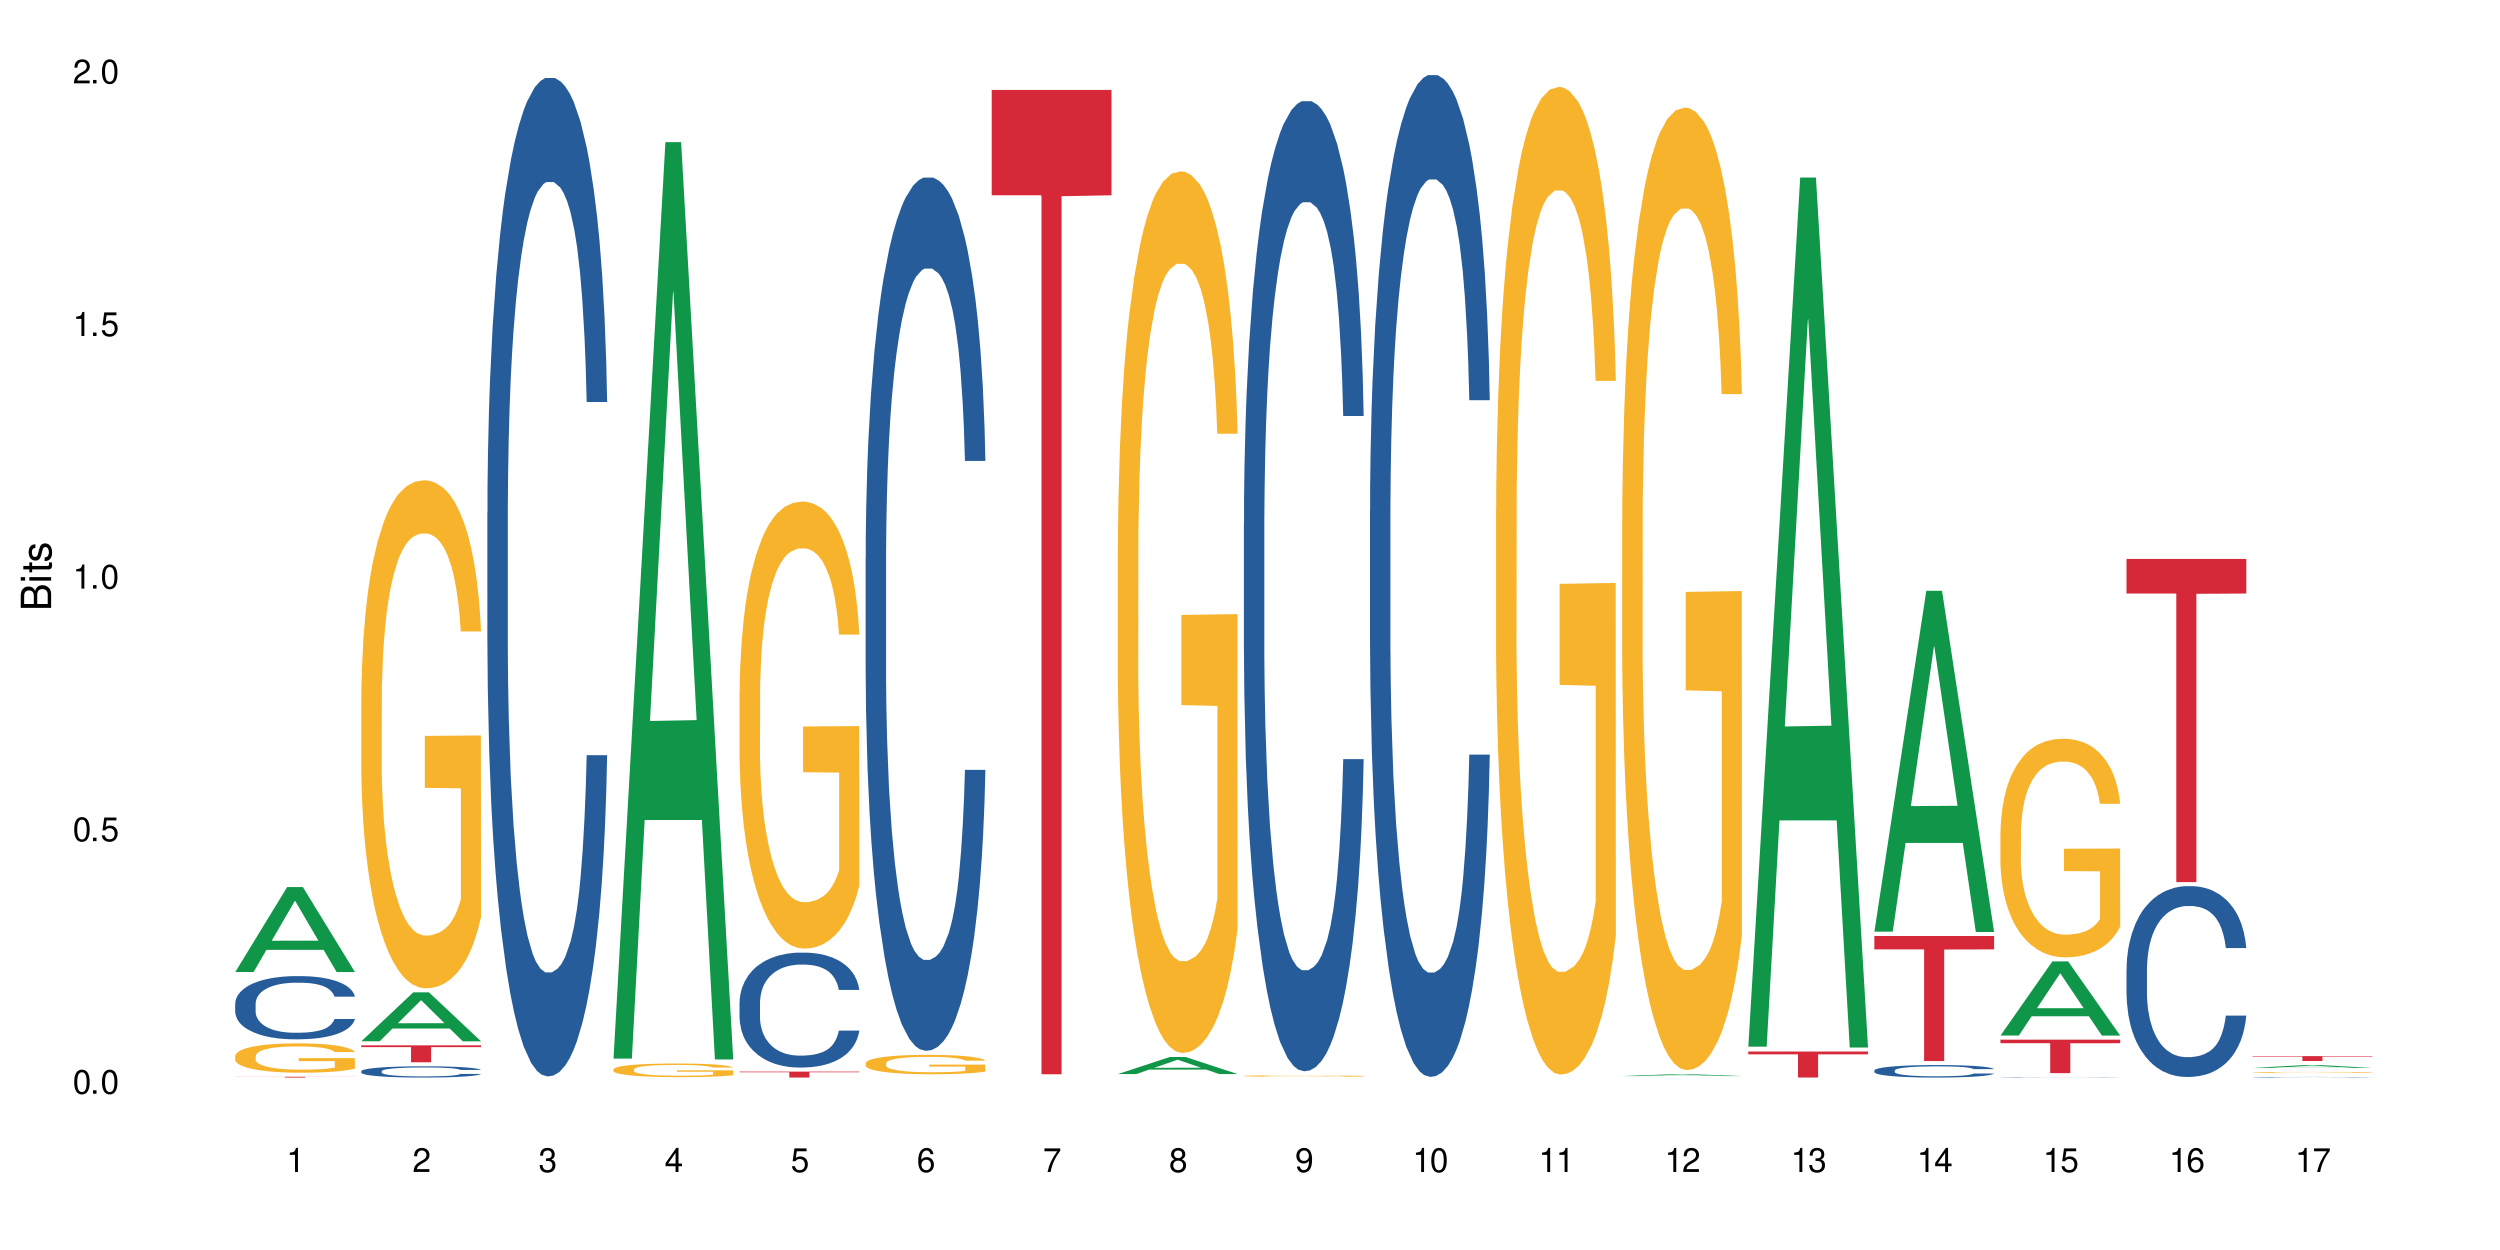 <?xml version="1.0" encoding="UTF-8"?>
<svg xmlns="http://www.w3.org/2000/svg" xmlns:xlink="http://www.w3.org/1999/xlink" width="720" height="360" viewBox="0 0 720 360">
<defs>
<g>
<g id="glyph-0-0">
</g>
<g id="glyph-0-1">
<path d="M 2.641 -6.938 C 2 -6.938 1.422 -6.656 1.078 -6.172 C 0.641 -5.562 0.406 -4.641 0.406 -3.359 C 0.406 -1.016 1.188 0.219 2.641 0.219 C 4.078 0.219 4.859 -1.016 4.859 -3.297 C 4.859 -4.641 4.656 -5.547 4.203 -6.172 C 3.844 -6.656 3.281 -6.938 2.641 -6.938 Z M 2.641 -6.188 C 3.547 -6.188 4 -5.25 4 -3.375 C 4 -1.406 3.562 -0.484 2.625 -0.484 C 1.734 -0.484 1.281 -1.438 1.281 -3.344 C 1.281 -5.25 1.734 -6.188 2.641 -6.188 Z M 2.641 -6.188 "/>
</g>
<g id="glyph-0-2">
<path d="M 1.828 -1 L 0.828 -1 L 0.828 0 L 1.828 0 Z M 1.828 -1 "/>
</g>
<g id="glyph-0-3">
<path d="M 4.562 -6.797 L 1.062 -6.797 L 0.547 -3.094 L 1.328 -3.094 C 1.719 -3.562 2.047 -3.734 2.578 -3.734 C 3.484 -3.734 4.062 -3.109 4.062 -2.094 C 4.062 -1.125 3.484 -0.531 2.578 -0.531 C 1.828 -0.531 1.375 -0.906 1.188 -1.672 L 0.328 -1.672 C 0.453 -1.109 0.547 -0.844 0.75 -0.594 C 1.125 -0.078 1.828 0.219 2.594 0.219 C 3.969 0.219 4.922 -0.781 4.922 -2.219 C 4.922 -3.562 4.031 -4.484 2.719 -4.484 C 2.25 -4.484 1.859 -4.359 1.469 -4.062 L 1.734 -5.969 L 4.562 -5.969 Z M 4.562 -6.797 "/>
</g>
<g id="glyph-0-4">
<path d="M 2.484 -4.938 L 2.484 0 L 3.328 0 L 3.328 -6.938 L 2.766 -6.938 C 2.469 -5.875 2.281 -5.734 0.984 -5.562 L 0.984 -4.938 Z M 2.484 -4.938 "/>
</g>
<g id="glyph-0-5">
<path d="M 4.859 -0.828 L 1.281 -0.828 C 1.359 -1.406 1.672 -1.781 2.5 -2.281 L 3.469 -2.828 C 4.406 -3.344 4.906 -4.062 4.906 -4.906 C 4.906 -5.484 4.672 -6.031 4.266 -6.406 C 3.859 -6.766 3.375 -6.938 2.719 -6.938 C 1.859 -6.938 1.219 -6.625 0.844 -6.031 C 0.609 -5.672 0.5 -5.234 0.484 -4.531 L 1.328 -4.531 C 1.359 -5.016 1.406 -5.281 1.531 -5.516 C 1.75 -5.938 2.188 -6.203 2.703 -6.203 C 3.469 -6.203 4.031 -5.641 4.031 -4.891 C 4.031 -4.344 3.719 -3.859 3.125 -3.516 L 2.234 -3 C 0.812 -2.172 0.406 -1.531 0.328 -0.016 L 4.859 -0.016 Z M 4.859 -0.828 "/>
</g>
<g id="glyph-0-6">
<path d="M 2.125 -3.188 L 2.578 -3.188 C 3.5 -3.188 3.984 -2.766 3.984 -1.922 C 3.984 -1.062 3.469 -0.531 2.594 -0.531 C 1.656 -0.531 1.203 -1 1.156 -2.016 L 0.312 -2.016 C 0.344 -1.453 0.438 -1.094 0.609 -0.781 C 0.953 -0.109 1.625 0.219 2.547 0.219 C 3.953 0.219 4.859 -0.625 4.859 -1.938 C 4.859 -2.828 4.516 -3.297 3.703 -3.594 C 4.344 -3.844 4.656 -4.328 4.656 -5.031 C 4.656 -6.219 3.875 -6.938 2.578 -6.938 C 1.203 -6.938 0.484 -6.172 0.453 -4.703 L 1.297 -4.703 C 1.312 -5.125 1.344 -5.359 1.453 -5.578 C 1.641 -5.969 2.062 -6.203 2.594 -6.203 C 3.344 -6.203 3.797 -5.75 3.797 -5 C 3.797 -4.516 3.609 -4.219 3.25 -4.047 C 3.016 -3.953 2.703 -3.922 2.125 -3.906 Z M 2.125 -3.188 "/>
</g>
<g id="glyph-0-7">
<path d="M 3.141 -1.672 L 3.141 0 L 3.984 0 L 3.984 -1.672 L 4.984 -1.672 L 4.984 -2.438 L 3.984 -2.438 L 3.984 -6.938 L 3.359 -6.938 L 0.266 -2.578 L 0.266 -1.672 Z M 3.141 -2.438 L 1 -2.438 L 3.141 -5.5 Z M 3.141 -2.438 "/>
</g>
<g id="glyph-0-8">
<path d="M 4.781 -5.125 C 4.609 -6.266 3.891 -6.938 2.844 -6.938 C 2.094 -6.938 1.422 -6.578 1.031 -5.953 C 0.594 -5.266 0.406 -4.422 0.406 -3.172 C 0.406 -2 0.578 -1.25 0.984 -0.641 C 1.359 -0.078 1.953 0.219 2.703 0.219 C 3.984 0.219 4.922 -0.75 4.922 -2.094 C 4.922 -3.375 4.062 -4.281 2.844 -4.281 C 2.172 -4.281 1.641 -4.031 1.281 -3.516 C 1.281 -5.234 1.828 -6.188 2.797 -6.188 C 3.391 -6.188 3.797 -5.797 3.938 -5.125 Z M 2.734 -3.531 C 3.547 -3.531 4.062 -2.953 4.062 -2.031 C 4.062 -1.156 3.484 -0.531 2.703 -0.531 C 1.922 -0.531 1.328 -1.188 1.328 -2.078 C 1.328 -2.938 1.906 -3.531 2.734 -3.531 Z M 2.734 -3.531 "/>
</g>
<g id="glyph-0-9">
<path d="M 4.984 -6.797 L 0.438 -6.797 L 0.438 -5.969 L 4.109 -5.969 C 2.5 -3.656 1.828 -2.234 1.328 0 L 2.219 0 C 2.594 -2.172 3.453 -4.047 4.984 -6.094 Z M 4.984 -6.797 "/>
</g>
<g id="glyph-0-10">
<path d="M 3.75 -3.656 C 4.469 -4.094 4.688 -4.438 4.688 -5.078 C 4.688 -6.172 3.844 -6.938 2.641 -6.938 C 1.438 -6.938 0.594 -6.172 0.594 -5.094 C 0.594 -4.438 0.812 -4.094 1.516 -3.656 C 0.734 -3.266 0.359 -2.703 0.359 -1.922 C 0.359 -0.656 1.281 0.219 2.641 0.219 C 3.984 0.219 4.922 -0.656 4.922 -1.922 C 4.922 -2.703 4.531 -3.266 3.75 -3.656 Z M 2.641 -6.188 C 3.359 -6.188 3.812 -5.75 3.812 -5.062 C 3.812 -4.406 3.344 -3.984 2.641 -3.984 C 1.922 -3.984 1.453 -4.406 1.453 -5.078 C 1.453 -5.75 1.922 -6.188 2.641 -6.188 Z M 2.641 -3.266 C 3.484 -3.266 4.062 -2.719 4.062 -1.906 C 4.062 -1.078 3.484 -0.531 2.625 -0.531 C 1.797 -0.531 1.219 -1.094 1.219 -1.906 C 1.219 -2.719 1.781 -3.266 2.641 -3.266 Z M 2.641 -3.266 "/>
</g>
<g id="glyph-0-11">
<path d="M 0.516 -1.578 C 0.672 -0.453 1.406 0.219 2.438 0.219 C 3.188 0.219 3.859 -0.141 4.266 -0.766 C 4.688 -1.453 4.891 -2.297 4.891 -3.547 C 4.891 -4.719 4.703 -5.453 4.312 -6.078 C 3.938 -6.641 3.344 -6.938 2.594 -6.938 C 1.297 -6.938 0.359 -5.969 0.359 -4.625 C 0.359 -3.344 1.234 -2.453 2.453 -2.453 C 3.094 -2.453 3.578 -2.672 4.016 -3.203 C 4 -1.484 3.469 -0.531 2.5 -0.531 C 1.906 -0.531 1.484 -0.906 1.359 -1.578 Z M 2.578 -6.203 C 3.375 -6.203 3.969 -5.531 3.969 -4.641 C 3.969 -3.797 3.391 -3.188 2.547 -3.188 C 1.734 -3.188 1.234 -3.766 1.234 -4.688 C 1.234 -5.562 1.797 -6.203 2.578 -6.203 Z M 2.578 -6.203 "/>
</g>
<g id="glyph-1-0">
</g>
<g id="glyph-1-1">
<path d="M 0 -0.953 L 0 -4.891 C 0 -5.719 -0.234 -6.344 -0.734 -6.797 C -1.188 -7.234 -1.812 -7.469 -2.5 -7.469 C -3.547 -7.469 -4.188 -7 -4.625 -5.875 C -4.984 -6.688 -5.625 -7.094 -6.531 -7.094 C -7.172 -7.094 -7.734 -6.859 -8.141 -6.391 C -8.562 -5.922 -8.75 -5.344 -8.75 -4.5 L -8.75 -0.953 Z M -4.984 -2.062 L -7.766 -2.062 L -7.766 -4.219 C -7.766 -4.844 -7.688 -5.203 -7.453 -5.5 C -7.219 -5.812 -6.859 -5.969 -6.375 -5.969 C -5.891 -5.969 -5.531 -5.812 -5.297 -5.5 C -5.062 -5.203 -4.984 -4.844 -4.984 -4.219 Z M -0.984 -2.062 L -4 -2.062 L -4 -4.781 C -4 -5.766 -3.438 -6.359 -2.484 -6.359 C -1.547 -6.359 -0.984 -5.766 -0.984 -4.781 Z M -0.984 -2.062 "/>
</g>
<g id="glyph-1-2">
<path d="M -6.281 -1.797 L -6.281 -0.797 L 0 -0.797 L 0 -1.797 Z M -8.75 -1.797 L -8.75 -0.797 L -7.484 -0.797 L -7.484 -1.797 Z M -8.75 -1.797 "/>
</g>
<g id="glyph-1-3">
<path d="M -6.281 -3.047 L -6.281 -2.016 L -8.016 -2.016 L -8.016 -1.016 L -6.281 -1.016 L -6.281 -0.172 L -5.469 -0.172 L -5.469 -1.016 L -0.719 -1.016 C -0.078 -1.016 0.281 -1.453 0.281 -2.234 C 0.281 -2.5 0.25 -2.719 0.188 -3.047 L -0.641 -3.047 C -0.609 -2.906 -0.594 -2.766 -0.594 -2.562 C -0.594 -2.141 -0.719 -2.016 -1.156 -2.016 L -5.469 -2.016 L -5.469 -3.047 Z M -6.281 -3.047 "/>
</g>
<g id="glyph-1-4">
<path d="M -4.531 -5.25 C -5.766 -5.25 -6.469 -4.422 -6.469 -2.969 C -6.469 -1.516 -5.719 -0.562 -4.547 -0.562 C -3.562 -0.562 -3.094 -1.062 -2.734 -2.562 L -2.516 -3.484 C -2.344 -4.188 -2.094 -4.469 -1.641 -4.469 C -1.047 -4.469 -0.641 -3.875 -0.641 -3 C -0.641 -2.453 -0.797 -2 -1.062 -1.75 C -1.25 -1.594 -1.422 -1.531 -1.875 -1.469 L -1.875 -0.406 C -0.422 -0.453 0.281 -1.266 0.281 -2.922 C 0.281 -4.5 -0.5 -5.516 -1.719 -5.516 C -2.656 -5.516 -3.172 -4.984 -3.469 -3.734 L -3.703 -2.766 C -3.891 -1.953 -4.156 -1.609 -4.594 -1.609 C -5.188 -1.609 -5.547 -2.125 -5.547 -2.938 C -5.547 -3.75 -5.203 -4.172 -4.531 -4.203 Z M -4.531 -5.25 "/>
</g>
</g>
</defs>
<rect x="-72" y="-36" width="864" height="432" fill="rgb(100%, 100%, 100%)" fill-opacity="1"/>
<path fill-rule="nonzero" fill="rgb(6.275%, 58.824%, 28.235%)" fill-opacity="1" d="M 67.73 279.938 L 67.77 279.918 L 82.695 255.477 L 87.227 255.477 L 102.23 279.961 L 96.957 279.961 L 93.199 273.57 L 76.723 273.57 L 73.039 279.938 L 67.73 279.938 L 78.309 270.926 L 91.688 270.902 L 85.016 259.477 L 84.941 259.453 L 84.871 259.523 L 78.273 270.902 L 78.309 270.926 Z M 67.73 279.938 "/>
<path fill-rule="nonzero" fill="rgb(14.51%, 36.078%, 60%)" fill-opacity="1" d="M 67.73 289.043 L 67.773 289.027 L 67.773 288.629 L 67.898 287.996 L 68.195 287.195 L 68.488 286.648 L 69.246 285.664 L 70.297 284.715 L 71.391 283.984 L 72.191 283.551 L 72.906 283.219 L 74.547 282.602 L 75.598 282.285 L 76.734 282.004 L 78.121 281.723 L 79.133 281.555 L 81.402 281.289 L 83.086 281.172 L 84.391 281.121 L 87.211 281.121 L 88.891 281.188 L 90.113 281.27 L 91.457 281.406 L 92.594 281.555 L 94.57 281.922 L 96.34 282.387 L 97.137 282.652 L 98.402 283.168 L 99.367 283.668 L 100.043 284.102 L 100.797 284.715 L 101.473 285.465 L 101.977 286.316 L 102.23 287.031 L 96.34 287.031 L 96.043 286.363 L 95.707 285.848 L 95.078 285.168 L 94.445 284.684 L 93.562 284.199 L 92.762 283.883 L 91.668 283.566 L 90.703 283.367 L 89.691 283.219 L 88.723 283.117 L 86.875 283.02 L 84.727 283.02 L 83.93 283.051 L 82.289 283.184 L 81.402 283.301 L 80.141 283.535 L 79.258 283.75 L 78.207 284.086 L 77.492 284.367 L 76.609 284.801 L 75.977 285.184 L 75.262 285.73 L 74.84 286.148 L 74.461 286.613 L 74.125 287.164 L 73.875 287.746 L 73.703 288.363 L 73.621 288.961 L 73.621 291.539 L 73.703 292.141 L 73.914 292.84 L 74.461 293.855 L 75.262 294.734 L 76.188 295.434 L 77.07 295.934 L 77.574 296.168 L 78.25 296.434 L 79.301 296.766 L 80.816 297.098 L 81.699 297.234 L 83.043 297.367 L 84.434 297.434 L 86.285 297.434 L 87.926 297.367 L 89.02 297.281 L 90.156 297.148 L 91.711 296.867 L 92.68 296.602 L 93.52 296.285 L 94.152 295.969 L 94.57 295.703 L 95.203 295.188 L 95.707 294.621 L 96.086 294.039 L 96.34 293.473 L 102.23 293.473 L 101.977 294.137 L 101.598 294.785 L 101.219 295.27 L 100.629 295.852 L 99.957 296.367 L 98.988 296.949 L 98.191 297.332 L 97.137 297.75 L 96.172 298.066 L 95.117 298.348 L 93.562 298.68 L 92.551 298.848 L 91.457 298.996 L 90.156 299.129 L 88.516 299.246 L 86.746 299.312 L 85.105 299.328 L 83.34 299.297 L 82.035 299.23 L 80.309 299.082 L 78.164 298.781 L 76.609 298.465 L 75.387 298.148 L 74.336 297.816 L 73.156 297.367 L 71.645 296.633 L 70.719 296.066 L 70.086 295.602 L 69.371 294.953 L 68.867 294.371 L 68.277 293.438 L 67.855 292.258 L 67.73 291.34 Z M 67.73 289.043 "/>
<path fill-rule="nonzero" fill="rgb(96.863%, 70.196%, 16.863%)" fill-opacity="1" d="M 67.73 304.109 L 67.773 304.102 L 67.773 303.945 L 67.941 303.598 L 68.363 303.121 L 68.91 302.727 L 69.496 302.418 L 69.875 302.258 L 70.508 302.023 L 71.055 301.855 L 72.441 301.508 L 74.211 301.184 L 75.176 301.047 L 76.27 300.914 L 77.828 300.766 L 78.543 300.715 L 80.73 300.59 L 83.215 300.512 L 85.949 300.488 L 87.211 300.496 L 88.934 300.527 L 91.289 300.613 L 92.637 300.691 L 93.688 300.766 L 94.781 300.867 L 96.129 301.023 L 97.391 301.207 L 98.402 301.391 L 99.41 301.625 L 100.25 301.871 L 100.965 302.141 L 101.598 302.465 L 101.977 302.734 L 102.23 303.004 L 96.383 303.004 L 96.043 302.734 L 95.664 302.527 L 95.035 302.273 L 94.402 302.086 L 93.773 301.941 L 92.594 301.738 L 91.586 301.617 L 90.324 301.508 L 89.102 301.438 L 87.715 301.391 L 86.875 301.375 L 84.645 301.375 L 82.625 301.43 L 81.445 301.492 L 80.605 301.555 L 79.426 301.672 L 78.711 301.762 L 78.289 301.824 L 77.027 302.062 L 76.188 302.281 L 75.723 302.426 L 75.137 302.656 L 74.715 302.867 L 74.25 303.176 L 74 303.406 L 73.664 303.93 L 73.621 305.32 L 73.746 305.613 L 74 305.93 L 74.336 306.207 L 74.84 306.5 L 75.348 306.723 L 76.23 307.023 L 76.988 307.227 L 77.574 307.355 L 78.711 307.566 L 79.176 307.637 L 80.27 307.773 L 81.402 307.883 L 82.793 307.973 L 83.844 308.02 L 85.527 308.059 L 87.672 308.059 L 90.195 308.012 L 91.797 307.953 L 92.891 307.891 L 93.605 307.836 L 94.488 307.75 L 95.117 307.672 L 95.707 307.59 L 96.422 307.457 L 96.422 305.613 L 86.031 305.605 L 86.031 304.742 L 102.188 304.734 L 102.23 307.75 L 101.344 307.961 L 100.25 308.16 L 99.199 308.312 L 98.105 308.445 L 96.551 308.59 L 95.289 308.684 L 93.352 308.793 L 91.586 308.863 L 89.734 308.906 L 88.094 308.93 L 86.156 308.938 L 84.434 308.922 L 82.582 308.879 L 81.109 308.816 L 79.762 308.738 L 78.418 308.637 L 76.734 308.477 L 75.641 308.344 L 74.504 308.184 L 73.367 307.988 L 72.359 307.781 L 71.688 307.621 L 71.012 307.434 L 70.297 307.203 L 69.625 306.941 L 69.121 306.703 L 68.656 306.43 L 68.32 306.176 L 67.984 305.828 L 67.816 305.551 L 67.73 305.312 Z M 67.73 304.109 "/>
<path fill-rule="nonzero" fill="rgb(83.922%, 15.686%, 22.353%)" fill-opacity="1" d="M 67.73 310.098 L 102.23 310.098 L 102.23 310.125 L 87.852 310.125 L 87.852 310.336 L 82.066 310.336 L 82.066 310.125 L 67.73 310.125 Z M 67.73 310.098 "/>
<path fill-rule="nonzero" fill="rgb(6.275%, 58.824%, 28.235%)" fill-opacity="1" d="M 104.043 299.883 L 104.082 299.871 L 119.008 285.801 L 123.543 285.801 L 138.543 299.895 L 133.273 299.895 L 129.512 296.215 L 113.039 296.215 L 109.352 299.883 L 104.043 299.883 L 114.621 294.695 L 128 294.68 L 121.332 288.102 L 121.258 288.09 L 121.184 288.129 L 114.586 294.68 L 114.621 294.695 Z M 104.043 299.883 "/>
<path fill-rule="nonzero" fill="rgb(14.51%, 36.078%, 60%)" fill-opacity="1" d="M 104.043 308.508 L 104.086 308.504 L 104.086 308.434 L 104.211 308.32 L 104.508 308.18 L 104.801 308.082 L 105.559 307.906 L 106.609 307.738 L 107.703 307.605 L 108.504 307.531 L 109.219 307.473 L 110.859 307.359 L 111.91 307.305 L 113.047 307.254 L 114.438 307.203 L 115.445 307.176 L 117.719 307.129 L 119.398 307.105 L 120.703 307.098 L 123.523 307.098 L 125.207 307.109 L 126.426 307.125 L 127.773 307.148 L 128.91 307.176 L 130.887 307.238 L 132.652 307.324 L 133.453 307.371 L 134.715 307.461 L 135.684 307.551 L 136.355 307.629 L 137.113 307.738 L 137.785 307.871 L 138.289 308.02 L 138.543 308.148 L 132.652 308.148 L 132.359 308.031 L 132.023 307.938 L 131.391 307.816 L 130.758 307.73 L 129.875 307.645 L 129.078 307.59 L 127.984 307.531 L 127.016 307.496 L 126.004 307.473 L 125.039 307.453 L 123.188 307.434 L 121.043 307.434 L 120.242 307.441 L 118.602 307.465 L 117.719 307.484 L 116.457 307.527 L 115.57 307.566 L 114.52 307.625 L 113.805 307.676 L 112.922 307.754 L 112.289 307.82 L 111.574 307.918 L 111.156 307.992 L 110.777 308.074 L 110.438 308.172 L 110.188 308.277 L 110.02 308.387 L 109.934 308.492 L 109.934 308.949 L 110.02 309.059 L 110.23 309.184 L 110.777 309.363 L 111.574 309.52 L 112.5 309.645 L 113.383 309.734 L 113.891 309.773 L 114.562 309.82 L 115.613 309.883 L 117.129 309.941 L 118.012 309.965 L 119.359 309.988 L 120.746 310 L 122.598 310 L 124.238 309.988 L 125.332 309.973 L 126.469 309.949 L 128.023 309.898 L 128.992 309.852 L 129.832 309.797 L 130.465 309.738 L 130.887 309.691 L 131.516 309.598 L 132.023 309.5 L 132.398 309.395 L 132.652 309.293 L 138.543 309.293 L 138.289 309.414 L 137.91 309.527 L 137.531 309.613 L 136.945 309.719 L 136.27 309.809 L 135.305 309.914 L 134.504 309.98 L 133.453 310.055 L 132.484 310.113 L 131.434 310.164 L 129.875 310.223 L 128.867 310.25 L 127.773 310.277 L 126.469 310.301 L 124.828 310.32 L 123.059 310.332 L 121.418 310.336 L 119.652 310.332 L 118.348 310.32 L 116.625 310.293 L 114.477 310.238 L 112.922 310.184 L 111.703 310.125 L 110.648 310.066 L 109.473 309.988 L 107.957 309.855 L 107.031 309.758 L 106.402 309.672 L 105.684 309.559 L 105.18 309.453 L 104.59 309.289 L 104.172 309.078 L 104.043 308.914 Z M 104.043 308.508 "/>
<path fill-rule="nonzero" fill="rgb(96.863%, 70.196%, 16.863%)" fill-opacity="1" d="M 104.043 200.98 L 104.086 200.848 L 104.086 198.176 L 104.254 192.16 L 104.676 183.875 L 105.223 177.059 L 105.812 171.715 L 106.191 168.91 L 106.82 164.898 L 107.367 161.961 L 108.758 155.945 L 110.523 150.332 L 111.492 147.926 L 112.586 145.656 L 114.141 143.117 L 114.855 142.18 L 117.043 140.043 L 119.527 138.707 L 122.262 138.305 L 123.523 138.438 L 125.25 138.973 L 127.605 140.441 L 128.949 141.781 L 130.004 143.117 L 131.098 144.852 L 132.441 147.527 L 133.703 150.734 L 134.715 153.941 L 135.723 157.949 L 136.566 162.227 L 137.281 166.902 L 137.91 172.516 L 138.289 177.195 L 138.543 181.871 L 132.695 181.871 L 132.359 177.195 L 131.98 173.586 L 131.348 169.176 L 130.719 165.969 L 130.086 163.43 L 128.91 159.953 L 127.898 157.816 L 126.637 155.945 L 125.418 154.742 L 124.027 153.941 L 123.188 153.672 L 120.957 153.672 L 118.938 154.609 L 117.758 155.68 L 116.918 156.746 L 115.738 158.75 L 115.023 160.355 L 114.605 161.426 L 113.344 165.566 L 112.5 169.309 L 112.039 171.848 L 111.449 175.859 L 111.027 179.465 L 110.566 184.812 L 110.312 188.82 L 109.977 197.906 L 109.934 221.961 L 110.062 227.043 L 110.312 232.52 L 110.648 237.332 L 111.156 242.41 L 111.66 246.285 L 112.543 251.496 L 113.301 254.973 L 113.891 257.242 L 115.023 260.852 L 115.488 262.055 L 116.582 264.461 L 117.719 266.332 L 119.105 267.934 L 120.156 268.738 L 121.84 269.406 L 123.984 269.406 L 126.512 268.602 L 128.109 267.535 L 129.203 266.465 L 129.918 265.527 L 130.801 264.059 L 131.434 262.723 L 132.023 261.254 L 132.738 258.98 L 132.738 227.043 L 122.344 226.906 L 122.344 211.941 L 138.5 211.805 L 138.543 264.059 L 137.66 267.668 L 136.566 271.141 L 135.512 273.816 L 134.418 276.086 L 132.863 278.625 L 131.602 280.23 L 129.664 282.102 L 127.898 283.305 L 126.047 284.105 L 124.406 284.504 L 122.473 284.641 L 120.746 284.371 L 118.895 283.57 L 117.422 282.5 L 116.078 281.164 L 114.73 279.426 L 113.047 276.621 L 111.953 274.348 L 110.816 271.543 L 109.684 268.203 L 108.672 264.594 L 108 261.789 L 107.324 258.578 L 106.609 254.57 L 105.938 250.027 L 105.434 245.883 L 104.969 241.207 L 104.633 236.797 L 104.297 230.781 L 104.129 225.973 L 104.043 221.828 Z M 104.043 200.98 "/>
<path fill-rule="nonzero" fill="rgb(83.922%, 15.686%, 22.353%)" fill-opacity="1" d="M 104.043 301.055 L 138.543 301.055 L 138.543 301.578 L 124.164 301.582 L 124.164 305.938 L 118.379 305.938 L 118.379 301.586 L 118.297 301.578 L 104.043 301.578 Z M 104.043 301.055 "/>
<path fill-rule="nonzero" fill="rgb(14.51%, 36.078%, 60%)" fill-opacity="1" d="M 140.359 147.578 L 140.398 147.316 L 140.398 141.008 L 140.527 131.02 L 140.82 118.402 L 141.117 109.73 L 141.871 94.223 L 142.926 79.238 L 144.02 67.672 L 144.816 60.84 L 145.531 55.582 L 147.172 45.859 L 148.227 40.863 L 149.359 36.395 L 150.75 31.926 L 151.758 29.297 L 154.031 25.094 L 155.715 23.254 L 157.02 22.465 L 159.836 22.465 L 161.52 23.516 L 162.738 24.828 L 164.086 26.934 L 165.223 29.297 L 167.199 35.082 L 168.965 42.441 L 169.766 46.645 L 171.027 54.793 L 171.996 62.68 L 172.668 69.516 L 173.426 79.238 L 174.098 91.066 L 174.605 104.473 L 174.855 115.773 L 168.965 115.773 L 168.672 105.262 L 168.336 97.113 L 167.703 86.336 L 167.074 78.715 L 166.191 71.09 L 165.391 66.098 L 164.297 61.102 L 163.328 57.949 L 162.32 55.582 L 161.352 54.004 L 159.5 52.43 L 157.355 52.43 L 156.555 52.953 L 154.914 55.059 L 154.031 56.898 L 152.77 60.578 L 151.887 63.992 L 150.832 69.25 L 150.117 73.719 L 149.234 80.555 L 148.605 86.598 L 147.891 95.273 L 147.469 101.844 L 147.09 109.203 L 146.754 117.879 L 146.5 127.078 L 146.332 136.805 L 146.25 146.266 L 146.25 187.008 L 146.332 196.469 L 146.543 207.508 L 147.09 223.543 L 147.891 237.473 L 148.812 248.512 L 149.699 256.398 L 150.203 260.078 L 150.875 264.285 L 151.926 269.543 L 153.441 274.797 L 154.324 276.902 L 155.672 279.004 L 157.059 280.055 L 158.91 280.055 L 160.551 279.004 L 161.645 277.688 L 162.781 275.586 L 164.34 271.117 L 165.305 266.914 L 166.148 261.918 L 166.777 256.926 L 167.199 252.719 L 167.832 244.57 L 168.336 235.633 L 168.715 226.434 L 168.965 217.496 L 174.855 217.496 L 174.605 228.012 L 174.227 238.262 L 173.848 245.883 L 173.258 255.086 L 172.586 263.234 L 171.617 272.434 L 170.816 278.477 L 169.766 285.051 L 168.797 290.043 L 167.746 294.512 L 166.191 299.77 L 165.18 302.398 L 164.086 304.762 L 162.781 306.867 L 161.141 308.707 L 159.375 309.758 L 157.734 310.02 L 155.965 309.492 L 154.664 308.441 L 152.938 306.078 L 150.793 301.344 L 149.234 296.352 L 148.016 291.359 L 146.965 286.102 L 145.785 279.004 L 144.27 267.438 L 143.344 258.5 L 142.715 251.141 L 142 240.891 L 141.492 231.691 L 140.906 216.973 L 140.484 198.309 L 140.359 183.852 Z M 140.359 147.578 "/>
<path fill-rule="nonzero" fill="rgb(6.275%, 58.824%, 28.235%)" fill-opacity="1" d="M 176.672 304.883 L 176.707 304.633 L 191.637 40.938 L 196.168 40.938 L 211.168 305.129 L 205.898 305.129 L 202.141 236.168 L 185.664 236.168 L 181.98 304.883 L 176.672 304.883 L 187.25 207.641 L 200.629 207.391 L 193.957 84.102 L 193.883 83.855 L 193.809 84.598 L 187.211 207.391 L 187.25 207.641 Z M 176.672 304.883 "/>
<path fill-rule="nonzero" fill="rgb(96.863%, 70.196%, 16.863%)" fill-opacity="1" d="M 176.672 307.969 L 176.715 307.965 L 176.715 307.895 L 176.883 307.734 L 177.305 307.512 L 177.852 307.328 L 178.438 307.184 L 178.816 307.109 L 179.449 307.004 L 179.996 306.926 L 181.383 306.762 L 183.152 306.613 L 184.117 306.547 L 185.211 306.488 L 186.77 306.418 L 187.484 306.395 L 189.672 306.336 L 192.152 306.301 L 194.887 306.289 L 196.152 306.293 L 197.875 306.309 L 200.23 306.348 L 201.578 306.383 L 202.629 306.418 L 203.723 306.465 L 205.07 306.539 L 206.332 306.625 L 207.34 306.711 L 208.352 306.816 L 209.191 306.93 L 209.906 307.055 L 210.539 307.207 L 210.918 307.332 L 211.168 307.457 L 205.32 307.457 L 204.984 307.332 L 204.605 307.234 L 203.977 307.117 L 203.344 307.031 L 202.715 306.965 L 201.535 306.871 L 200.527 306.812 L 199.266 306.762 L 198.043 306.73 L 196.656 306.711 L 195.812 306.703 L 193.586 306.703 L 191.566 306.727 L 190.387 306.754 L 189.547 306.785 L 188.367 306.84 L 187.652 306.883 L 187.23 306.91 L 185.969 307.02 L 185.129 307.121 L 184.664 307.188 L 184.078 307.297 L 183.656 307.395 L 183.191 307.535 L 182.941 307.645 L 182.605 307.887 L 182.562 308.531 L 182.688 308.668 L 182.941 308.816 L 183.277 308.945 L 183.781 309.082 L 184.285 309.184 L 185.172 309.324 L 185.926 309.418 L 186.516 309.477 L 187.652 309.574 L 188.113 309.605 L 189.207 309.672 L 190.344 309.723 L 191.734 309.766 L 192.785 309.785 L 194.469 309.805 L 196.613 309.805 L 199.137 309.781 L 200.734 309.754 L 201.828 309.727 L 202.547 309.699 L 203.43 309.66 L 204.059 309.625 L 204.648 309.586 L 205.363 309.523 L 205.363 308.668 L 194.973 308.664 L 194.973 308.262 L 211.129 308.262 L 211.168 309.66 L 210.285 309.758 L 209.191 309.852 L 208.141 309.922 L 207.047 309.984 L 205.488 310.051 L 204.227 310.094 L 202.293 310.145 L 200.527 310.176 L 198.676 310.199 L 197.035 310.207 L 195.098 310.211 L 193.375 310.203 L 191.523 310.184 L 190.051 310.156 L 188.703 310.117 L 187.359 310.07 L 185.676 309.996 L 184.582 309.938 L 183.445 309.859 L 182.309 309.77 L 181.301 309.676 L 180.625 309.598 L 179.953 309.512 L 179.238 309.406 L 178.566 309.285 L 178.059 309.172 L 177.598 309.047 L 177.262 308.93 L 176.926 308.77 L 176.758 308.641 L 176.672 308.527 Z M 176.672 307.969 "/>
<path fill-rule="nonzero" fill="rgb(14.51%, 36.078%, 60%)" fill-opacity="1" d="M 212.984 288.762 L 213.027 288.734 L 213.027 288.008 L 213.152 286.855 L 213.449 285.402 L 213.742 284.406 L 214.5 282.621 L 215.551 280.895 L 216.645 279.566 L 217.445 278.777 L 218.16 278.172 L 219.801 277.055 L 220.852 276.477 L 221.988 275.965 L 223.375 275.449 L 224.387 275.148 L 226.66 274.664 L 228.34 274.453 L 229.645 274.359 L 232.465 274.359 L 234.148 274.48 L 235.367 274.633 L 236.715 274.875 L 237.848 275.148 L 239.828 275.812 L 241.594 276.66 L 242.395 277.145 L 243.656 278.082 L 244.621 278.988 L 245.297 279.777 L 246.055 280.895 L 246.727 282.258 L 247.23 283.801 L 247.484 285.102 L 241.594 285.102 L 241.301 283.891 L 240.961 282.953 L 240.332 281.711 L 239.699 280.836 L 238.816 279.957 L 238.016 279.383 L 236.922 278.809 L 235.957 278.445 L 234.945 278.172 L 233.98 277.992 L 232.129 277.809 L 229.98 277.809 L 229.184 277.871 L 227.543 278.113 L 226.66 278.324 L 225.395 278.746 L 224.512 279.141 L 223.461 279.746 L 222.746 280.262 L 221.863 281.047 L 221.23 281.742 L 220.516 282.742 L 220.094 283.496 L 219.715 284.344 L 219.379 285.344 L 219.129 286.402 L 218.961 287.523 L 218.875 288.613 L 218.875 293.301 L 218.961 294.391 L 219.168 295.66 L 219.715 297.508 L 220.516 299.109 L 221.441 300.383 L 222.324 301.289 L 222.828 301.711 L 223.504 302.195 L 224.555 302.801 L 226.07 303.406 L 226.953 303.648 L 228.301 303.891 L 229.688 304.012 L 231.539 304.012 L 233.18 303.891 L 234.273 303.738 L 235.41 303.496 L 236.965 302.984 L 237.934 302.5 L 238.773 301.926 L 239.406 301.348 L 239.828 300.867 L 240.457 299.926 L 240.961 298.898 L 241.34 297.84 L 241.594 296.812 L 247.484 296.812 L 247.23 298.02 L 246.852 299.203 L 246.473 300.078 L 245.883 301.137 L 245.211 302.074 L 244.242 303.133 L 243.445 303.832 L 242.395 304.586 L 241.426 305.16 L 240.375 305.676 L 238.816 306.281 L 237.809 306.582 L 236.715 306.855 L 235.41 307.098 L 233.77 307.309 L 232 307.43 L 230.359 307.461 L 228.594 307.402 L 227.289 307.281 L 225.566 307.008 L 223.418 306.465 L 221.863 305.887 L 220.641 305.312 L 219.59 304.707 L 218.414 303.891 L 216.898 302.559 L 215.973 301.531 L 215.34 300.684 L 214.625 299.504 L 214.121 298.445 L 213.531 296.75 L 213.113 294.602 L 212.984 292.938 Z M 212.984 288.762 "/>
<path fill-rule="nonzero" fill="rgb(96.863%, 70.196%, 16.863%)" fill-opacity="1" d="M 212.984 199.586 L 213.027 199.469 L 213.027 197.117 L 213.195 191.824 L 213.617 184.535 L 214.164 178.539 L 214.754 173.836 L 215.133 171.363 L 215.762 167.836 L 216.309 165.25 L 217.699 159.957 L 219.465 155.02 L 220.434 152.902 L 221.527 150.902 L 223.082 148.668 L 223.797 147.848 L 225.984 145.965 L 228.469 144.789 L 231.203 144.438 L 232.465 144.555 L 234.188 145.023 L 236.547 146.316 L 237.891 147.492 L 238.941 148.668 L 240.035 150.199 L 241.383 152.551 L 242.645 155.371 L 243.656 158.195 L 244.664 161.723 L 245.508 165.484 L 246.223 169.602 L 246.852 174.539 L 247.23 178.656 L 247.484 182.77 L 241.637 182.77 L 241.301 178.656 L 240.922 175.48 L 240.289 171.602 L 239.656 168.777 L 239.027 166.543 L 237.848 163.484 L 236.84 161.605 L 235.578 159.957 L 234.355 158.898 L 232.969 158.195 L 232.129 157.961 L 229.898 157.961 L 227.879 158.781 L 226.699 159.723 L 225.859 160.664 L 224.68 162.426 L 223.965 163.84 L 223.547 164.781 L 222.281 168.426 L 221.441 171.719 L 220.98 173.953 L 220.391 177.48 L 219.969 180.656 L 219.508 185.359 L 219.254 188.887 L 218.918 196.883 L 218.875 218.051 L 219 222.52 L 219.254 227.34 L 219.59 231.574 L 220.094 236.043 L 220.602 239.453 L 221.484 244.039 L 222.242 247.094 L 222.828 249.094 L 223.965 252.27 L 224.43 253.328 L 225.523 255.445 L 226.66 257.09 L 228.047 258.5 L 229.098 259.207 L 230.781 259.797 L 232.926 259.797 L 235.449 259.09 L 237.051 258.148 L 238.145 257.207 L 238.859 256.387 L 239.742 255.09 L 240.375 253.914 L 240.961 252.621 L 241.676 250.621 L 241.676 222.52 L 231.285 222.402 L 231.285 209.23 L 247.441 209.113 L 247.484 255.09 L 246.602 258.266 L 245.508 261.324 L 244.453 263.676 L 243.359 265.676 L 241.805 267.91 L 240.543 269.32 L 238.605 270.965 L 236.84 272.023 L 234.988 272.73 L 233.348 273.082 L 231.414 273.199 L 229.688 272.965 L 227.836 272.262 L 226.363 271.32 L 225.02 270.145 L 223.672 268.613 L 221.988 266.145 L 220.895 264.145 L 219.758 261.676 L 218.621 258.738 L 217.613 255.562 L 216.941 253.094 L 216.266 250.27 L 215.551 246.742 L 214.879 242.746 L 214.375 239.098 L 213.91 234.984 L 213.574 231.102 L 213.238 225.812 L 213.07 221.578 L 212.984 217.934 Z M 212.984 199.586 "/>
<path fill-rule="nonzero" fill="rgb(83.922%, 15.686%, 22.353%)" fill-opacity="1" d="M 212.984 308.621 L 247.484 308.621 L 247.484 308.805 L 233.105 308.805 L 233.105 310.336 L 227.32 310.336 L 227.32 308.809 L 227.238 308.805 L 212.984 308.805 Z M 212.984 308.621 "/>
<path fill-rule="nonzero" fill="rgb(14.51%, 36.078%, 60%)" fill-opacity="1" d="M 249.301 160.574 L 249.34 160.344 L 249.34 154.824 L 249.469 146.09 L 249.762 135.055 L 250.055 127.469 L 250.812 113.906 L 251.867 100.801 L 252.961 90.688 L 253.758 84.711 L 254.473 80.113 L 256.113 71.605 L 257.168 67.238 L 258.301 63.328 L 259.691 59.422 L 260.699 57.121 L 262.973 53.445 L 264.656 51.836 L 265.957 51.145 L 268.777 51.145 L 270.461 52.066 L 271.68 53.215 L 273.027 55.055 L 274.164 57.121 L 276.141 62.18 L 277.906 68.617 L 278.707 72.297 L 279.969 79.422 L 280.938 86.32 L 281.609 92.297 L 282.367 100.801 L 283.039 111.145 L 283.543 122.871 L 283.797 132.758 L 277.906 132.758 L 277.613 123.559 L 277.277 116.434 L 276.645 107.008 L 276.016 100.34 L 275.129 93.676 L 274.332 89.309 L 273.238 84.938 L 272.27 82.18 L 271.262 80.113 L 270.293 78.73 L 268.441 77.352 L 266.297 77.352 L 265.496 77.812 L 263.855 79.652 L 262.973 81.262 L 261.711 84.48 L 260.828 87.469 L 259.773 92.066 L 259.059 95.973 L 258.176 101.949 L 257.543 107.238 L 256.828 114.824 L 256.41 120.57 L 256.031 127.008 L 255.695 134.594 L 255.441 142.641 L 255.273 151.148 L 255.188 159.422 L 255.188 195.055 L 255.273 203.332 L 255.484 212.988 L 256.031 227.012 L 256.828 239.195 L 257.754 248.848 L 258.641 255.746 L 259.145 258.965 L 259.816 262.645 L 260.867 267.242 L 262.383 271.84 L 263.266 273.676 L 264.613 275.516 L 266 276.438 L 267.852 276.438 L 269.492 275.516 L 270.586 274.367 L 271.723 272.527 L 273.277 268.621 L 274.246 264.941 L 275.09 260.574 L 275.719 256.207 L 276.141 252.527 L 276.77 245.402 L 277.277 237.586 L 277.656 229.539 L 277.906 221.723 L 283.797 221.723 L 283.543 230.918 L 283.164 239.883 L 282.789 246.551 L 282.199 254.598 L 281.523 261.723 L 280.559 269.77 L 279.758 275.059 L 278.707 280.805 L 277.738 285.172 L 276.688 289.078 L 275.129 293.676 L 274.121 295.977 L 273.027 298.047 L 271.723 299.883 L 270.082 301.492 L 268.316 302.414 L 266.676 302.645 L 264.906 302.184 L 263.602 301.266 L 261.879 299.195 L 259.734 295.059 L 258.176 290.688 L 256.957 286.32 L 255.902 281.723 L 254.727 275.516 L 253.211 265.402 L 252.285 257.586 L 251.656 251.148 L 250.941 242.184 L 250.434 234.137 L 249.848 221.262 L 249.426 204.941 L 249.301 192.297 Z M 249.301 160.574 "/>
<path fill-rule="nonzero" fill="rgb(96.863%, 70.196%, 16.863%)" fill-opacity="1" d="M 249.301 306.195 L 249.34 306.188 L 249.34 306.086 L 249.508 305.855 L 249.93 305.543 L 250.477 305.281 L 251.066 305.078 L 251.445 304.969 L 252.074 304.816 L 252.621 304.707 L 254.012 304.477 L 255.777 304.262 L 256.746 304.168 L 257.84 304.082 L 259.395 303.984 L 260.109 303.949 L 262.301 303.867 L 264.781 303.816 L 267.516 303.805 L 268.777 303.809 L 270.504 303.828 L 272.859 303.883 L 274.203 303.934 L 275.258 303.984 L 276.352 304.051 L 277.695 304.156 L 278.957 304.277 L 279.969 304.398 L 280.977 304.551 L 281.82 304.715 L 282.535 304.895 L 283.164 305.109 L 283.543 305.285 L 283.797 305.465 L 277.949 305.465 L 277.613 305.285 L 277.234 305.148 L 276.602 304.98 L 275.973 304.859 L 275.34 304.762 L 274.164 304.629 L 273.152 304.547 L 271.891 304.477 L 270.672 304.43 L 269.281 304.398 L 268.441 304.391 L 266.211 304.391 L 264.191 304.426 L 263.016 304.465 L 262.172 304.508 L 260.996 304.582 L 260.281 304.645 L 259.859 304.684 L 258.598 304.844 L 257.754 304.984 L 257.293 305.082 L 256.703 305.234 L 256.281 305.371 L 255.82 305.578 L 255.566 305.73 L 255.23 306.078 L 255.188 306.992 L 255.316 307.188 L 255.566 307.398 L 255.902 307.582 L 256.41 307.773 L 256.914 307.922 L 257.797 308.121 L 258.555 308.254 L 259.145 308.34 L 260.281 308.477 L 260.742 308.523 L 261.836 308.617 L 262.973 308.688 L 264.359 308.746 L 265.41 308.777 L 267.094 308.805 L 269.242 308.805 L 271.766 308.773 L 273.363 308.734 L 274.457 308.691 L 275.172 308.656 L 276.055 308.602 L 276.688 308.551 L 277.277 308.492 L 277.992 308.406 L 277.992 307.188 L 267.602 307.184 L 267.602 306.613 L 283.754 306.605 L 283.797 308.602 L 282.914 308.738 L 281.82 308.871 L 280.77 308.973 L 279.676 309.059 L 278.117 309.156 L 276.855 309.219 L 274.922 309.289 L 273.152 309.336 L 271.301 309.363 L 269.66 309.379 L 267.727 309.387 L 266 309.375 L 264.148 309.344 L 262.676 309.305 L 261.332 309.254 L 259.984 309.188 L 258.301 309.078 L 257.207 308.992 L 256.074 308.887 L 254.938 308.758 L 253.926 308.621 L 253.254 308.512 L 252.582 308.391 L 251.867 308.238 L 251.191 308.066 L 250.688 307.906 L 250.223 307.727 L 249.887 307.559 L 249.551 307.332 L 249.383 307.148 L 249.301 306.988 Z M 249.301 306.195 "/>
<path fill-rule="nonzero" fill="rgb(83.922%, 15.686%, 22.353%)" fill-opacity="1" d="M 285.613 25.898 L 320.109 25.898 L 320.109 56.246 L 305.734 56.512 L 305.734 309.398 L 299.949 309.398 L 299.949 56.777 L 299.863 56.246 L 285.613 56.246 Z M 285.613 25.898 "/>
<path fill-rule="nonzero" fill="rgb(6.275%, 58.824%, 28.235%)" fill-opacity="1" d="M 321.926 309.332 L 321.965 309.328 L 336.891 304.41 L 341.422 304.41 L 356.426 309.336 L 351.152 309.336 L 347.395 308.051 L 330.918 308.051 L 327.234 309.332 L 321.926 309.332 L 332.504 307.52 L 345.883 307.512 L 339.211 305.215 L 339.137 305.211 L 339.066 305.223 L 332.469 307.512 L 332.504 307.52 Z M 321.926 309.332 "/>
<path fill-rule="nonzero" fill="rgb(96.863%, 70.196%, 16.863%)" fill-opacity="1" d="M 321.926 158.082 L 321.969 157.848 L 321.969 153.211 L 322.137 142.773 L 322.559 128.398 L 323.105 116.57 L 323.691 107.293 L 324.07 102.426 L 324.703 95.469 L 325.25 90.367 L 326.637 79.93 L 328.406 70.191 L 329.371 66.016 L 330.465 62.074 L 332.023 57.668 L 332.738 56.043 L 334.926 52.336 L 337.41 50.016 L 340.145 49.32 L 341.406 49.551 L 343.129 50.48 L 345.484 53.031 L 346.832 55.348 L 347.883 57.668 L 348.977 60.684 L 350.324 65.32 L 351.586 70.887 L 352.598 76.453 L 353.605 83.41 L 354.445 90.828 L 355.16 98.945 L 355.793 108.688 L 356.172 116.801 L 356.426 124.918 L 350.578 124.918 L 350.238 116.801 L 349.859 110.543 L 349.23 102.887 L 348.598 97.324 L 347.969 92.918 L 346.789 86.887 L 345.781 83.176 L 344.52 79.93 L 343.297 77.844 L 341.91 76.453 L 341.07 75.988 L 338.84 75.988 L 336.82 77.613 L 335.641 79.465 L 334.801 81.32 L 333.621 84.801 L 332.906 87.582 L 332.484 89.438 L 331.223 96.629 L 330.383 103.121 L 329.918 107.527 L 329.332 114.484 L 328.91 120.746 L 328.445 130.02 L 328.195 136.977 L 327.859 152.746 L 327.816 194.488 L 327.941 203.301 L 328.195 212.809 L 328.531 221.156 L 329.035 229.969 L 329.539 236.695 L 330.426 245.738 L 331.184 251.77 L 331.77 255.711 L 332.906 261.973 L 333.371 264.059 L 334.465 268.234 L 335.598 271.48 L 336.988 274.262 L 338.039 275.652 L 339.723 276.812 L 341.867 276.812 L 344.391 275.422 L 345.992 273.566 L 347.086 271.711 L 347.801 270.09 L 348.684 267.539 L 349.312 265.219 L 349.902 262.668 L 350.617 258.727 L 350.617 203.301 L 340.227 203.07 L 340.227 177.098 L 356.383 176.863 L 356.426 267.539 L 355.539 273.797 L 354.445 279.828 L 353.395 284.465 L 352.301 288.41 L 350.746 292.812 L 349.484 295.598 L 347.547 298.844 L 345.781 300.93 L 343.93 302.324 L 342.289 303.02 L 340.352 303.25 L 338.629 302.785 L 336.777 301.395 L 335.305 299.539 L 333.957 297.219 L 332.613 294.207 L 330.93 289.336 L 329.836 285.395 L 328.699 280.523 L 327.562 274.727 L 326.555 268.465 L 325.879 263.594 L 325.207 258.031 L 324.492 251.074 L 323.82 243.188 L 323.316 236 L 322.852 227.883 L 322.516 220.23 L 322.18 209.793 L 322.012 201.445 L 321.926 194.258 Z M 321.926 158.082 "/>
<path fill-rule="nonzero" fill="rgb(14.51%, 36.078%, 60%)" fill-opacity="1" d="M 358.238 150.703 L 358.281 150.449 L 358.281 144.32 L 358.406 134.617 L 358.703 122.355 L 358.996 113.93 L 359.754 98.863 L 360.805 84.305 L 361.898 73.066 L 362.699 66.43 L 363.414 61.32 L 365.055 51.871 L 366.105 47.02 L 367.242 42.676 L 368.633 38.336 L 369.641 35.781 L 371.914 31.695 L 373.594 29.91 L 374.898 29.141 L 377.719 29.141 L 379.402 30.164 L 380.621 31.441 L 381.969 33.484 L 383.105 35.781 L 385.082 41.402 L 386.848 48.551 L 387.648 52.637 L 388.91 60.555 L 389.875 68.215 L 390.551 74.855 L 391.309 84.305 L 391.98 95.797 L 392.484 108.82 L 392.738 119.805 L 386.848 119.805 L 386.555 109.59 L 386.219 101.672 L 385.586 91.199 L 384.953 83.793 L 384.07 76.387 L 383.273 71.535 L 382.18 66.684 L 381.211 63.617 L 380.199 61.32 L 379.234 59.789 L 377.383 58.258 L 375.238 58.258 L 374.438 58.766 L 372.797 60.809 L 371.914 62.598 L 370.652 66.172 L 369.766 69.492 L 368.715 74.602 L 368 78.941 L 367.117 85.582 L 366.484 91.457 L 365.77 99.883 L 365.352 106.27 L 364.973 113.418 L 364.633 121.848 L 364.383 130.785 L 364.215 140.234 L 364.129 149.426 L 364.129 189.012 L 364.215 198.207 L 364.426 208.934 L 364.973 224.512 L 365.77 238.047 L 366.695 248.773 L 367.578 256.434 L 368.086 260.008 L 368.758 264.094 L 369.809 269.203 L 371.324 274.309 L 372.207 276.352 L 373.555 278.395 L 374.941 279.418 L 376.793 279.418 L 378.434 278.395 L 379.527 277.121 L 380.664 275.078 L 382.219 270.734 L 383.188 266.648 L 384.027 261.797 L 384.66 256.945 L 385.082 252.859 L 385.711 244.941 L 386.219 236.258 L 386.594 227.32 L 386.848 218.637 L 392.738 218.637 L 392.484 228.852 L 392.105 238.812 L 391.727 246.219 L 391.141 255.156 L 390.465 263.074 L 389.5 272.012 L 388.699 277.887 L 387.648 284.27 L 386.68 289.121 L 385.629 293.465 L 384.07 298.57 L 383.062 301.125 L 381.969 303.422 L 380.664 305.469 L 379.023 307.254 L 377.254 308.277 L 375.613 308.531 L 373.848 308.02 L 372.543 307 L 370.82 304.699 L 368.672 300.105 L 367.117 295.25 L 365.898 290.398 L 364.844 285.293 L 363.668 278.395 L 362.152 267.16 L 361.227 258.477 L 360.598 251.324 L 359.879 241.367 L 359.375 232.426 L 358.785 218.125 L 358.367 199.992 L 358.238 185.949 Z M 358.238 150.703 "/>
<path fill-rule="nonzero" fill="rgb(96.863%, 70.196%, 16.863%)" fill-opacity="1" d="M 358.238 309.875 L 358.281 309.871 L 358.281 309.863 L 358.449 309.848 L 358.871 309.824 L 359.418 309.805 L 360.008 309.789 L 360.387 309.781 L 361.016 309.77 L 361.562 309.758 L 362.953 309.742 L 364.719 309.727 L 365.688 309.719 L 366.781 309.711 L 368.336 309.703 L 369.051 309.703 L 371.238 309.695 L 373.723 309.691 L 379.445 309.691 L 381.801 309.695 L 383.145 309.699 L 384.199 309.703 L 385.293 309.711 L 386.637 309.719 L 387.898 309.727 L 388.91 309.738 L 389.918 309.746 L 390.762 309.762 L 391.477 309.773 L 392.105 309.789 L 392.484 309.805 L 392.738 309.816 L 386.891 309.816 L 386.555 309.805 L 386.176 309.793 L 385.543 309.781 L 384.914 309.77 L 384.281 309.766 L 383.105 309.754 L 382.094 309.746 L 380.832 309.742 L 379.613 309.738 L 378.223 309.738 L 377.383 309.734 L 375.152 309.734 L 373.133 309.738 L 371.953 309.742 L 371.113 309.746 L 369.934 309.75 L 369.219 309.754 L 368.801 309.758 L 367.539 309.77 L 366.695 309.781 L 366.234 309.789 L 365.645 309.801 L 365.223 309.812 L 364.762 309.828 L 364.508 309.836 L 364.172 309.863 L 364.129 309.934 L 364.258 309.949 L 364.508 309.965 L 364.844 309.98 L 365.352 309.992 L 365.855 310.004 L 366.738 310.02 L 367.496 310.031 L 368.086 310.035 L 369.219 310.047 L 369.684 310.051 L 370.777 310.059 L 371.914 310.062 L 373.301 310.066 L 374.352 310.07 L 376.035 310.074 L 378.18 310.074 L 380.707 310.07 L 382.305 310.066 L 383.398 310.062 L 384.113 310.062 L 384.996 310.059 L 385.629 310.055 L 386.219 310.047 L 386.934 310.043 L 386.934 309.949 L 376.539 309.949 L 376.539 309.906 L 392.695 309.906 L 392.738 310.059 L 391.855 310.066 L 390.762 310.078 L 389.707 310.086 L 388.613 310.09 L 387.059 310.098 L 385.797 310.105 L 383.859 310.109 L 382.094 310.113 L 380.242 310.113 L 378.602 310.117 L 374.941 310.117 L 373.09 310.113 L 371.617 310.109 L 370.273 310.105 L 368.926 310.102 L 367.242 310.094 L 366.148 310.086 L 365.012 310.078 L 363.879 310.07 L 362.867 310.059 L 362.195 310.051 L 361.52 310.039 L 360.805 310.027 L 360.133 310.016 L 359.629 310.004 L 359.164 309.992 L 358.492 309.961 L 358.324 309.945 L 358.238 309.934 Z M 358.238 309.875 "/>
<path fill-rule="nonzero" fill="rgb(14.51%, 36.078%, 60%)" fill-opacity="1" d="M 394.555 147.168 L 394.594 146.902 L 394.594 140.574 L 394.723 130.551 L 395.016 117.891 L 395.312 109.188 L 396.066 93.629 L 397.121 78.594 L 398.215 66.992 L 399.012 60.133 L 399.727 54.859 L 401.367 45.102 L 402.422 40.09 L 403.555 35.605 L 404.945 31.125 L 405.953 28.484 L 408.227 24.266 L 409.91 22.422 L 411.215 21.629 L 414.031 21.629 L 415.715 22.684 L 416.934 24.004 L 418.281 26.113 L 419.418 28.484 L 421.395 34.289 L 423.16 41.672 L 423.961 45.891 L 425.223 54.066 L 426.191 61.98 L 426.863 68.836 L 427.621 78.594 L 428.293 90.465 L 428.801 103.914 L 429.051 115.254 L 423.16 115.254 L 422.867 104.707 L 422.531 96.531 L 421.898 85.715 L 421.27 78.066 L 420.387 70.418 L 419.586 65.41 L 418.492 60.398 L 417.523 57.234 L 416.516 54.859 L 415.547 53.277 L 413.695 51.695 L 411.551 51.695 L 410.75 52.223 L 409.109 54.332 L 408.227 56.18 L 406.965 59.871 L 406.082 63.301 L 405.027 68.574 L 404.312 73.059 L 403.43 79.914 L 402.801 85.98 L 402.086 94.684 L 401.664 101.277 L 401.285 108.66 L 400.949 117.363 L 400.695 126.594 L 400.527 136.355 L 400.441 145.848 L 400.441 186.727 L 400.527 196.223 L 400.738 207.297 L 401.285 223.387 L 402.086 237.363 L 403.008 248.441 L 403.895 256.352 L 404.398 260.047 L 405.07 264.266 L 406.121 269.539 L 407.637 274.816 L 408.52 276.926 L 409.867 279.035 L 411.254 280.09 L 413.105 280.09 L 414.746 279.035 L 415.84 277.715 L 416.977 275.605 L 418.535 271.121 L 419.5 266.902 L 420.344 261.891 L 420.973 256.879 L 421.395 252.66 L 422.027 244.484 L 422.531 235.52 L 422.91 226.289 L 423.16 217.32 L 429.051 217.32 L 428.801 227.871 L 428.422 238.156 L 428.043 245.805 L 427.453 255.035 L 426.781 263.211 L 425.812 272.441 L 425.012 278.508 L 423.961 285.102 L 422.992 290.109 L 421.941 294.594 L 420.387 299.871 L 419.375 302.508 L 418.281 304.879 L 416.977 306.988 L 415.336 308.836 L 413.57 309.891 L 411.93 310.156 L 410.16 309.629 L 408.859 308.574 L 407.133 306.199 L 404.988 301.453 L 403.43 296.441 L 402.211 291.43 L 401.16 286.156 L 399.98 279.035 L 398.465 267.43 L 397.539 258.465 L 396.91 251.078 L 396.195 240.793 L 395.688 231.562 L 395.102 216.793 L 394.68 198.066 L 394.555 183.562 Z M 394.555 147.168 "/>
<path fill-rule="nonzero" fill="rgb(96.863%, 70.196%, 16.863%)" fill-opacity="1" d="M 430.867 146.844 L 430.91 146.582 L 430.91 141.387 L 431.078 129.695 L 431.5 113.586 L 432.047 100.336 L 432.633 89.945 L 433.012 84.488 L 433.645 76.691 L 434.191 70.977 L 435.578 59.285 L 437.348 48.375 L 438.312 43.695 L 439.406 39.281 L 440.965 34.344 L 441.68 32.523 L 443.867 28.367 L 446.348 25.77 L 449.082 24.988 L 450.348 25.25 L 452.07 26.289 L 454.426 29.148 L 455.773 31.746 L 456.824 34.344 L 457.918 37.723 L 459.266 42.918 L 460.527 49.152 L 461.535 55.387 L 462.547 63.184 L 463.387 71.496 L 464.102 80.59 L 464.734 91.504 L 465.113 100.594 L 465.363 109.688 L 459.516 109.688 L 459.18 100.594 L 458.801 93.582 L 458.172 85.008 L 457.539 78.77 L 456.91 73.836 L 455.73 67.078 L 454.723 62.922 L 453.457 59.285 L 452.238 56.945 L 450.852 55.387 L 450.008 54.867 L 447.781 54.867 L 445.762 56.688 L 444.582 58.766 L 443.742 60.844 L 442.562 64.742 L 441.848 67.859 L 441.426 69.938 L 440.164 77.992 L 439.324 85.266 L 438.859 90.203 L 438.27 97.996 L 437.852 105.012 L 437.387 115.406 L 437.137 123.199 L 436.801 140.867 L 436.758 187.633 L 436.883 197.504 L 437.137 208.156 L 437.473 217.512 L 437.977 227.383 L 438.48 234.918 L 439.367 245.051 L 440.121 251.805 L 440.711 256.223 L 441.848 263.238 L 442.309 265.578 L 443.402 270.254 L 444.539 273.891 L 445.93 277.008 L 446.98 278.566 L 448.664 279.867 L 450.809 279.867 L 453.332 278.309 L 454.93 276.23 L 456.023 274.152 L 456.742 272.332 L 457.625 269.473 L 458.254 266.875 L 458.844 264.02 L 459.559 259.602 L 459.559 197.504 L 449.168 197.246 L 449.168 168.148 L 465.324 167.887 L 465.363 269.473 L 464.48 276.488 L 463.387 283.242 L 462.336 288.441 L 461.242 292.855 L 459.684 297.793 L 458.422 300.91 L 456.488 304.547 L 454.723 306.887 L 452.871 308.445 L 451.23 309.227 L 449.293 309.484 L 447.57 308.965 L 445.719 307.406 L 444.246 305.328 L 442.898 302.73 L 441.555 299.352 L 439.871 293.895 L 438.777 289.48 L 437.641 284.023 L 436.504 277.527 L 435.496 270.512 L 434.82 265.059 L 434.148 258.82 L 433.434 251.027 L 432.762 242.195 L 432.254 234.141 L 431.793 225.047 L 431.457 216.473 L 431.121 204.781 L 430.953 195.426 L 430.867 187.375 Z M 430.867 146.844 "/>
<path fill-rule="nonzero" fill="rgb(6.275%, 58.824%, 28.235%)" fill-opacity="1" d="M 467.18 309.898 L 467.219 309.898 L 482.145 309.355 L 486.68 309.355 L 501.68 309.898 L 496.406 309.898 L 492.648 309.758 L 476.172 309.758 L 472.488 309.898 L 467.18 309.898 L 477.758 309.699 L 491.137 309.699 L 484.465 309.445 L 484.32 309.445 L 477.723 309.699 L 477.758 309.699 Z M 467.18 309.898 "/>
<path fill-rule="nonzero" fill="rgb(96.863%, 70.196%, 16.863%)" fill-opacity="1" d="M 467.18 149.707 L 467.223 149.457 L 467.223 144.391 L 467.391 133 L 467.812 117.301 L 468.359 104.391 L 468.949 94.262 L 469.328 88.945 L 469.957 81.352 L 470.504 75.781 L 471.891 64.387 L 473.66 53.754 L 474.629 49.199 L 475.723 44.895 L 477.277 40.082 L 477.992 38.312 L 480.18 34.262 L 482.664 31.73 L 485.398 30.969 L 486.66 31.223 L 488.383 32.234 L 490.738 35.02 L 492.086 37.551 L 493.137 40.082 L 494.23 43.375 L 495.578 48.438 L 496.84 54.516 L 497.852 60.59 L 498.859 68.188 L 499.703 76.289 L 500.418 85.148 L 501.047 95.781 L 501.426 104.645 L 501.68 113.504 L 495.832 113.504 L 495.496 104.645 L 495.117 97.809 L 494.484 89.453 L 493.852 83.375 L 493.223 78.566 L 492.043 71.984 L 491.035 67.934 L 489.773 64.387 L 488.551 62.109 L 487.164 60.59 L 486.324 60.086 L 484.094 60.086 L 482.074 61.855 L 480.895 63.883 L 480.055 65.906 L 478.875 69.703 L 478.16 72.742 L 477.742 74.77 L 476.477 82.617 L 475.637 89.707 L 475.176 94.516 L 474.586 102.113 L 474.164 108.945 L 473.703 119.074 L 473.449 126.668 L 473.113 143.887 L 473.07 189.457 L 473.195 199.078 L 473.449 209.457 L 473.785 218.57 L 474.289 228.191 L 474.797 235.535 L 475.68 245.41 L 476.438 251.992 L 477.023 256.293 L 478.16 263.129 L 478.625 265.41 L 479.719 269.965 L 480.855 273.512 L 482.242 276.551 L 483.293 278.066 L 484.977 279.332 L 487.121 279.332 L 489.645 277.816 L 491.246 275.789 L 492.34 273.766 L 493.055 271.992 L 493.938 269.207 L 494.57 266.676 L 495.156 263.891 L 495.871 259.586 L 495.871 199.078 L 485.48 198.824 L 485.48 170.469 L 501.637 170.215 L 501.68 269.207 L 500.797 276.043 L 499.703 282.625 L 498.648 287.688 L 497.555 291.992 L 496 296.805 L 494.738 299.84 L 492.801 303.387 L 491.035 305.664 L 489.184 307.184 L 487.543 307.941 L 485.609 308.195 L 483.883 307.688 L 482.031 306.172 L 480.559 304.145 L 479.211 301.613 L 477.867 298.32 L 476.184 293.004 L 475.09 288.703 L 473.953 283.383 L 472.816 277.055 L 471.809 270.219 L 471.137 264.902 L 470.461 258.828 L 469.746 251.23 L 469.074 242.625 L 468.57 234.773 L 468.105 225.914 L 467.77 217.559 L 467.434 206.168 L 467.266 197.051 L 467.18 189.203 Z M 467.18 149.707 "/>
<path fill-rule="nonzero" fill="rgb(6.275%, 58.824%, 28.235%)" fill-opacity="1" d="M 503.496 301.449 L 503.531 301.215 L 518.457 51.129 L 522.992 51.129 L 537.992 301.684 L 532.723 301.684 L 528.961 236.281 L 512.488 236.281 L 508.801 301.449 L 503.496 301.449 L 514.07 209.227 L 527.449 208.992 L 520.781 92.066 L 520.707 91.828 L 520.633 92.535 L 514.035 208.992 L 514.07 209.227 Z M 503.496 301.449 "/>
<path fill-rule="nonzero" fill="rgb(83.922%, 15.686%, 22.353%)" fill-opacity="1" d="M 503.496 302.844 L 537.992 302.844 L 537.992 303.645 L 523.613 303.652 L 523.613 310.336 L 517.828 310.336 L 517.828 303.66 L 517.746 303.645 L 503.496 303.645 Z M 503.496 302.844 "/>
<path fill-rule="nonzero" fill="rgb(6.275%, 58.824%, 28.235%)" fill-opacity="1" d="M 539.809 268.32 L 539.844 268.227 L 554.773 170.16 L 559.305 170.16 L 574.305 268.414 L 569.035 268.414 L 565.277 242.766 L 548.801 242.766 L 545.117 268.32 L 539.809 268.32 L 550.387 232.156 L 563.766 232.062 L 557.094 186.215 L 557.02 186.121 L 556.945 186.398 L 550.348 232.062 L 550.387 232.156 Z M 539.809 268.32 "/>
<path fill-rule="nonzero" fill="rgb(14.51%, 36.078%, 60%)" fill-opacity="1" d="M 539.809 308.305 L 539.852 308.301 L 539.852 308.223 L 539.977 308.098 L 540.27 307.938 L 540.566 307.832 L 541.324 307.637 L 542.375 307.449 L 543.469 307.305 L 544.266 307.219 L 544.984 307.152 L 546.625 307.031 L 547.676 306.969 L 548.812 306.914 L 550.199 306.855 L 551.211 306.824 L 553.48 306.77 L 555.164 306.746 L 556.469 306.738 L 559.285 306.738 L 560.969 306.75 L 562.191 306.77 L 563.535 306.793 L 564.672 306.824 L 566.648 306.895 L 568.414 306.988 L 569.215 307.039 L 570.477 307.145 L 571.445 307.242 L 572.117 307.328 L 572.875 307.449 L 573.547 307.598 L 574.055 307.766 L 574.305 307.906 L 568.414 307.906 L 568.121 307.773 L 567.785 307.672 L 567.152 307.539 L 566.523 307.441 L 565.641 307.348 L 564.84 307.285 L 563.746 307.223 L 562.777 307.184 L 561.77 307.152 L 560.801 307.133 L 558.949 307.113 L 556.805 307.113 L 556.004 307.121 L 554.363 307.145 L 553.48 307.168 L 552.219 307.215 L 551.336 307.258 L 550.285 307.324 L 549.566 307.379 L 548.684 307.465 L 548.055 307.539 L 547.34 307.648 L 546.918 307.73 L 546.539 307.824 L 546.203 307.934 L 545.949 308.047 L 545.781 308.168 L 545.699 308.289 L 545.699 308.797 L 545.781 308.914 L 545.992 309.055 L 546.539 309.254 L 547.34 309.43 L 548.266 309.566 L 549.148 309.664 L 549.652 309.711 L 550.324 309.766 L 551.379 309.832 L 552.891 309.895 L 553.773 309.922 L 555.121 309.949 L 556.512 309.961 L 558.359 309.961 L 560 309.949 L 561.094 309.934 L 562.23 309.906 L 563.789 309.852 L 564.754 309.797 L 565.598 309.734 L 566.227 309.672 L 566.648 309.621 L 567.281 309.52 L 567.785 309.406 L 568.164 309.289 L 568.414 309.18 L 574.305 309.18 L 574.055 309.309 L 573.676 309.438 L 573.297 309.535 L 572.707 309.648 L 572.035 309.75 L 571.066 309.867 L 570.266 309.941 L 569.215 310.023 L 568.246 310.086 L 567.195 310.145 L 565.641 310.207 L 564.629 310.242 L 563.535 310.27 L 562.23 310.297 L 560.59 310.32 L 558.824 310.332 L 557.184 310.336 L 555.418 310.332 L 554.113 310.316 L 552.387 310.289 L 550.242 310.227 L 548.684 310.164 L 547.465 310.102 L 546.414 310.039 L 545.234 309.949 L 543.719 309.805 L 542.793 309.691 L 542.164 309.602 L 541.449 309.473 L 540.945 309.355 L 540.355 309.172 L 539.934 308.938 L 539.809 308.758 Z M 539.809 308.305 "/>
<path fill-rule="nonzero" fill="rgb(83.922%, 15.686%, 22.353%)" fill-opacity="1" d="M 539.809 269.57 L 574.305 269.57 L 574.305 273.426 L 559.93 273.461 L 559.93 305.578 L 554.145 305.578 L 554.145 273.492 L 554.059 273.426 L 539.809 273.426 Z M 539.809 269.57 "/>
<path fill-rule="nonzero" fill="rgb(6.275%, 58.824%, 28.235%)" fill-opacity="1" d="M 576.121 298.238 L 576.16 298.219 L 591.086 276.879 L 595.617 276.879 L 610.621 298.258 L 605.348 298.258 L 601.59 292.68 L 585.113 292.68 L 581.43 298.238 L 576.121 298.238 L 586.699 290.371 L 600.078 290.352 L 593.406 280.375 L 593.332 280.352 L 593.262 280.414 L 586.664 290.352 L 586.699 290.371 Z M 576.121 298.238 "/>
<path fill-rule="nonzero" fill="rgb(14.51%, 36.078%, 60%)" fill-opacity="1" d="M 576.121 310.27 L 576.164 310.27 L 576.164 310.266 L 576.289 310.262 L 576.586 310.258 L 576.879 310.254 L 577.637 310.246 L 578.688 310.242 L 579.781 310.238 L 580.582 310.234 L 581.297 310.23 L 582.938 310.227 L 583.988 310.227 L 585.125 310.223 L 586.512 310.223 L 587.523 310.219 L 600.984 310.219 L 602.961 310.223 L 604.73 310.227 L 605.527 310.227 L 606.789 310.23 L 607.758 310.234 L 608.434 310.238 L 609.188 310.242 L 609.863 310.246 L 610.367 310.25 L 610.621 310.258 L 604.73 310.258 L 604.434 310.254 L 604.098 310.25 L 603.469 310.246 L 602.836 310.242 L 601.953 310.238 L 601.152 310.234 L 599.094 310.234 L 598.082 310.23 L 589.793 310.23 L 588.531 310.234 L 587.648 310.234 L 586.598 310.238 L 585.883 310.238 L 585 310.242 L 584.367 310.246 L 583.652 310.246 L 583.23 310.25 L 582.852 310.254 L 582.516 310.258 L 582.266 310.262 L 582.094 310.266 L 582.012 310.27 L 582.012 310.285 L 582.094 310.289 L 582.305 310.293 L 582.852 310.301 L 583.652 310.309 L 584.578 310.312 L 585.461 310.316 L 586.641 310.316 L 587.691 310.32 L 589.207 310.324 L 598.547 310.324 L 600.102 310.32 L 601.07 310.32 L 601.91 310.316 L 602.543 310.316 L 602.961 310.312 L 603.594 310.309 L 604.098 310.305 L 604.477 310.301 L 604.73 310.297 L 610.621 310.297 L 610.367 310.305 L 609.988 310.309 L 609.609 310.309 L 609.02 310.312 L 608.348 310.316 L 607.379 310.32 L 606.582 310.324 L 605.527 310.328 L 604.562 310.328 L 603.508 310.332 L 600.941 310.332 L 599.848 310.336 L 588.699 310.336 L 586.555 310.332 L 585 310.332 L 583.777 310.328 L 582.727 310.328 L 581.547 310.324 L 580.035 310.32 L 579.109 310.316 L 578.477 310.312 L 577.762 310.309 L 577.258 310.305 L 576.668 310.297 L 576.246 310.289 L 576.121 310.285 Z M 576.121 310.27 "/>
<path fill-rule="nonzero" fill="rgb(96.863%, 70.196%, 16.863%)" fill-opacity="1" d="M 576.121 239.723 L 576.164 239.664 L 576.164 238.512 L 576.332 235.926 L 576.754 232.359 L 577.301 229.426 L 577.887 227.125 L 578.266 225.918 L 578.898 224.195 L 579.445 222.93 L 580.832 220.34 L 582.602 217.926 L 583.566 216.891 L 584.66 215.914 L 586.219 214.82 L 586.934 214.418 L 589.121 213.496 L 591.602 212.922 L 594.34 212.75 L 595.602 212.809 L 597.324 213.039 L 599.68 213.668 L 601.027 214.246 L 602.078 214.82 L 603.172 215.566 L 604.52 216.719 L 605.781 218.098 L 606.789 219.477 L 607.801 221.203 L 608.641 223.043 L 609.355 225.055 L 609.988 227.473 L 610.367 229.484 L 610.621 231.496 L 604.773 231.496 L 604.434 229.484 L 604.055 227.934 L 603.426 226.035 L 602.793 224.652 L 602.164 223.562 L 600.984 222.066 L 599.977 221.145 L 598.715 220.34 L 597.492 219.824 L 596.105 219.477 L 595.262 219.363 L 593.035 219.363 L 591.016 219.766 L 589.836 220.227 L 588.996 220.688 L 587.816 221.547 L 587.102 222.238 L 586.68 222.699 L 585.418 224.48 L 584.578 226.09 L 584.113 227.184 L 583.527 228.91 L 583.105 230.461 L 582.641 232.762 L 582.391 234.488 L 582.055 238.398 L 582.012 248.75 L 582.137 250.934 L 582.391 253.293 L 582.727 255.363 L 583.23 257.547 L 583.734 259.215 L 584.621 261.461 L 585.379 262.953 L 585.965 263.934 L 587.102 265.484 L 587.566 266.004 L 588.66 267.039 L 589.793 267.844 L 591.184 268.531 L 592.234 268.879 L 593.918 269.164 L 596.062 269.164 L 598.586 268.82 L 600.188 268.359 L 601.281 267.898 L 601.996 267.496 L 602.879 266.863 L 603.508 266.289 L 604.098 265.656 L 604.812 264.68 L 604.812 250.934 L 594.422 250.879 L 594.422 244.438 L 610.578 244.379 L 610.621 266.863 L 609.734 268.418 L 608.641 269.914 L 607.59 271.062 L 606.496 272.039 L 604.941 273.133 L 603.68 273.824 L 601.742 274.629 L 599.977 275.145 L 598.125 275.492 L 596.484 275.664 L 594.547 275.723 L 592.824 275.605 L 590.973 275.262 L 589.5 274.801 L 588.152 274.227 L 586.809 273.477 L 585.125 272.27 L 584.031 271.293 L 582.895 270.086 L 581.758 268.648 L 580.75 267.094 L 580.074 265.887 L 579.402 264.508 L 578.688 262.781 L 578.016 260.828 L 577.512 259.043 L 577.047 257.031 L 576.711 255.133 L 576.375 252.547 L 576.207 250.477 L 576.121 248.691 Z M 576.121 239.723 "/>
<path fill-rule="nonzero" fill="rgb(83.922%, 15.686%, 22.353%)" fill-opacity="1" d="M 576.121 299.418 L 610.621 299.418 L 610.621 300.449 L 596.242 300.461 L 596.242 309.059 L 590.457 309.059 L 590.457 300.469 L 590.375 300.449 L 576.121 300.449 Z M 576.121 299.418 "/>
<path fill-rule="nonzero" fill="rgb(14.51%, 36.078%, 60%)" fill-opacity="1" d="M 612.434 279.129 L 612.477 279.078 L 612.477 277.871 L 612.602 275.965 L 612.898 273.551 L 613.191 271.895 L 613.949 268.93 L 615 266.066 L 616.094 263.859 L 616.895 262.551 L 617.609 261.547 L 619.25 259.688 L 620.301 258.734 L 621.438 257.879 L 622.828 257.027 L 623.836 256.523 L 626.109 255.719 L 627.789 255.367 L 629.094 255.219 L 631.914 255.219 L 633.598 255.418 L 634.816 255.672 L 636.164 256.07 L 637.301 256.523 L 639.277 257.629 L 641.043 259.035 L 641.844 259.84 L 643.105 261.398 L 644.07 262.902 L 644.746 264.211 L 645.504 266.066 L 646.176 268.328 L 646.68 270.891 L 646.934 273.051 L 641.043 273.051 L 640.75 271.043 L 640.41 269.484 L 639.781 267.426 L 639.148 265.969 L 638.266 264.512 L 637.469 263.555 L 636.375 262.602 L 635.406 262 L 634.395 261.547 L 633.43 261.246 L 631.578 260.945 L 629.43 260.945 L 628.633 261.043 L 626.992 261.445 L 626.109 261.797 L 624.848 262.5 L 623.961 263.156 L 622.91 264.16 L 622.195 265.012 L 621.312 266.32 L 620.68 267.473 L 619.965 269.133 L 619.547 270.387 L 619.168 271.793 L 618.828 273.453 L 618.578 275.211 L 618.41 277.07 L 618.324 278.879 L 618.324 286.664 L 618.41 288.473 L 618.621 290.582 L 619.168 293.645 L 619.965 296.309 L 620.891 298.418 L 621.773 299.926 L 622.281 300.629 L 622.953 301.43 L 624.004 302.438 L 625.52 303.441 L 626.402 303.844 L 627.75 304.246 L 629.137 304.445 L 630.988 304.445 L 632.629 304.246 L 633.723 303.992 L 634.859 303.59 L 636.414 302.738 L 637.383 301.934 L 638.223 300.98 L 638.855 300.023 L 639.277 299.223 L 639.906 297.664 L 640.41 295.957 L 640.789 294.199 L 641.043 292.488 L 646.934 292.488 L 646.68 294.5 L 646.301 296.457 L 645.922 297.914 L 645.336 299.672 L 644.66 301.23 L 643.695 302.988 L 642.895 304.145 L 641.844 305.398 L 640.875 306.355 L 639.824 307.207 L 638.266 308.211 L 637.258 308.715 L 636.164 309.168 L 634.859 309.57 L 633.219 309.922 L 631.449 310.121 L 629.809 310.172 L 628.043 310.07 L 626.738 309.871 L 625.016 309.418 L 622.867 308.516 L 621.312 307.559 L 620.094 306.605 L 619.039 305.602 L 617.863 304.246 L 616.348 302.035 L 615.422 300.328 L 614.793 298.918 L 614.074 296.961 L 613.57 295.203 L 612.98 292.391 L 612.562 288.824 L 612.434 286.059 Z M 612.434 279.129 "/>
<path fill-rule="nonzero" fill="rgb(83.922%, 15.686%, 22.353%)" fill-opacity="1" d="M 612.434 160.973 L 646.934 160.973 L 646.934 170.938 L 632.555 171.023 L 632.555 254.059 L 626.77 254.059 L 626.77 171.113 L 626.688 170.938 L 612.434 170.938 Z M 612.434 160.973 "/>
<path fill-rule="nonzero" fill="rgb(6.275%, 58.824%, 28.235%)" fill-opacity="1" d="M 648.75 307.551 L 648.785 307.551 L 663.711 306.734 L 668.246 306.734 L 683.246 307.551 L 677.977 307.551 L 674.215 307.34 L 657.742 307.34 L 654.055 307.551 L 648.75 307.551 L 659.328 307.25 L 672.707 307.25 L 666.035 306.867 L 665.887 306.867 L 659.289 307.25 L 659.328 307.25 Z M 648.75 307.551 "/>
<path fill-rule="nonzero" fill="rgb(14.51%, 36.078%, 60%)" fill-opacity="1" d="M 648.75 310.238 L 648.789 310.238 L 648.789 310.234 L 648.918 310.23 L 649.211 310.223 L 649.508 310.219 L 650.262 310.207 L 651.316 310.199 L 652.41 310.191 L 653.207 310.188 L 653.922 310.184 L 655.562 310.18 L 656.617 310.176 L 657.75 310.172 L 659.141 310.172 L 660.148 310.168 L 662.422 310.168 L 664.105 310.164 L 669.91 310.164 L 671.129 310.168 L 673.613 310.168 L 675.59 310.172 L 677.355 310.176 L 678.156 310.18 L 679.418 310.184 L 680.387 310.188 L 681.059 310.191 L 681.816 310.199 L 682.488 310.207 L 682.996 310.215 L 683.246 310.223 L 677.355 310.223 L 677.062 310.215 L 676.727 310.211 L 676.094 310.203 L 675.465 310.199 L 674.582 310.195 L 673.781 310.191 L 672.688 310.188 L 671.719 310.188 L 670.711 310.184 L 663.305 310.184 L 662.422 310.188 L 661.16 310.188 L 660.277 310.191 L 659.223 310.191 L 658.508 310.195 L 657.625 310.199 L 656.996 310.203 L 656.281 310.207 L 655.859 310.211 L 655.48 310.219 L 655.145 310.223 L 654.891 310.227 L 654.723 310.234 L 654.637 310.238 L 654.637 310.262 L 654.723 310.27 L 654.934 310.277 L 655.48 310.285 L 656.281 310.293 L 657.203 310.301 L 658.09 310.305 L 658.594 310.309 L 659.266 310.309 L 660.316 310.312 L 661.832 310.316 L 664.062 310.316 L 665.449 310.32 L 667.301 310.32 L 668.941 310.316 L 671.172 310.316 L 672.73 310.312 L 673.695 310.312 L 674.539 310.309 L 675.168 310.305 L 675.59 310.301 L 676.223 310.297 L 676.727 310.293 L 677.105 310.285 L 677.355 310.281 L 683.246 310.281 L 682.996 310.289 L 682.238 310.297 L 681.648 310.305 L 680.977 310.309 L 680.008 310.312 L 679.207 310.316 L 678.156 310.32 L 677.188 310.324 L 676.137 310.328 L 674.582 310.332 L 672.477 310.332 L 671.172 310.336 L 661.328 310.336 L 659.184 310.332 L 657.625 310.328 L 656.406 310.324 L 655.355 310.324 L 654.176 310.316 L 652.66 310.312 L 651.734 310.305 L 651.105 310.301 L 650.391 310.297 L 649.883 310.289 L 649.297 310.281 L 648.875 310.27 L 648.75 310.262 Z M 648.75 310.238 "/>
<path fill-rule="nonzero" fill="rgb(96.863%, 70.196%, 16.863%)" fill-opacity="1" d="M 648.75 308.836 L 648.789 308.836 L 648.789 308.832 L 648.961 308.82 L 649.379 308.805 L 649.926 308.789 L 650.516 308.777 L 650.895 308.773 L 651.523 308.766 L 652.074 308.758 L 653.461 308.746 L 655.227 308.734 L 656.195 308.73 L 657.289 308.727 L 658.844 308.719 L 659.562 308.719 L 661.75 308.715 L 664.23 308.711 L 669.953 308.711 L 672.309 308.715 L 673.656 308.719 L 674.707 308.719 L 675.801 308.723 L 677.145 308.73 L 678.41 308.734 L 679.418 308.742 L 680.43 308.75 L 681.27 308.758 L 681.984 308.77 L 682.617 308.781 L 682.996 308.789 L 683.246 308.797 L 677.398 308.797 L 677.062 308.789 L 676.684 308.781 L 676.051 308.773 L 675.422 308.766 L 674.789 308.762 L 673.613 308.754 L 672.602 308.75 L 671.34 308.746 L 670.121 308.742 L 663.641 308.742 L 662.465 308.746 L 661.621 308.75 L 660.445 308.754 L 659.73 308.754 L 659.309 308.758 L 658.047 308.766 L 657.203 308.773 L 656.742 308.777 L 656.152 308.785 L 655.734 308.793 L 655.27 308.805 L 655.016 308.812 L 654.68 308.832 L 654.637 308.879 L 654.766 308.891 L 655.016 308.902 L 655.355 308.91 L 655.859 308.922 L 656.363 308.93 L 657.246 308.938 L 658.004 308.945 L 658.594 308.949 L 659.73 308.957 L 660.191 308.961 L 661.285 308.965 L 662.422 308.969 L 663.809 308.973 L 664.863 308.973 L 666.543 308.977 L 668.691 308.977 L 671.215 308.973 L 672.812 308.973 L 673.906 308.969 L 674.621 308.969 L 675.504 308.965 L 676.137 308.961 L 676.727 308.957 L 677.441 308.953 L 677.441 308.891 L 667.051 308.891 L 667.051 308.859 L 683.203 308.859 L 683.246 308.965 L 682.363 308.973 L 681.27 308.98 L 680.219 308.984 L 679.125 308.988 L 677.566 308.992 L 676.305 308.996 L 674.371 309 L 672.602 309.004 L 663.602 309.004 L 662.129 309 L 660.781 309 L 659.434 308.996 L 657.75 308.988 L 656.656 308.984 L 655.523 308.98 L 654.387 308.973 L 653.375 308.965 L 652.703 308.961 L 652.031 308.953 L 651.316 308.945 L 650.641 308.938 L 650.137 308.926 L 649.676 308.918 L 649.336 308.91 L 649 308.898 L 648.832 308.887 L 648.75 308.879 Z M 648.75 308.836 "/>
<path fill-rule="nonzero" fill="rgb(83.922%, 15.686%, 22.353%)" fill-opacity="1" d="M 648.75 304.16 L 683.246 304.16 L 683.246 304.312 L 668.867 304.312 L 668.867 305.574 L 663.086 305.574 L 663.086 304.316 L 663 304.312 L 648.75 304.312 Z M 648.75 304.16 "/>
<g fill="rgb(0%, 0%, 0%)" fill-opacity="1">
<use xlink:href="#glyph-0-1" x="20.965" y="314.993"/>
<use xlink:href="#glyph-0-2" x="25.965" y="314.993"/>
<use xlink:href="#glyph-0-1" x="28.965" y="314.993"/>
</g>
<g fill="rgb(0%, 0%, 0%)" fill-opacity="1">
<use xlink:href="#glyph-0-1" x="20.965" y="242.251"/>
<use xlink:href="#glyph-0-2" x="25.965" y="242.251"/>
<use xlink:href="#glyph-0-3" x="28.965" y="242.251"/>
</g>
<g fill="rgb(0%, 0%, 0%)" fill-opacity="1">
<use xlink:href="#glyph-0-4" x="20.965" y="169.509"/>
<use xlink:href="#glyph-0-2" x="25.965" y="169.509"/>
<use xlink:href="#glyph-0-1" x="28.965" y="169.509"/>
</g>
<g fill="rgb(0%, 0%, 0%)" fill-opacity="1">
<use xlink:href="#glyph-0-4" x="20.965" y="96.767"/>
<use xlink:href="#glyph-0-2" x="25.965" y="96.767"/>
<use xlink:href="#glyph-0-3" x="28.965" y="96.767"/>
</g>
<g fill="rgb(0%, 0%, 0%)" fill-opacity="1">
<use xlink:href="#glyph-0-5" x="20.965" y="24.024"/>
<use xlink:href="#glyph-0-2" x="25.965" y="24.024"/>
<use xlink:href="#glyph-0-1" x="28.965" y="24.024"/>
</g>
<g fill="rgb(0%, 0%, 0%)" fill-opacity="1">
<use xlink:href="#glyph-0-4" x="82.48" y="337.532"/>
</g>
<g fill="rgb(0%, 0%, 0%)" fill-opacity="1">
<use xlink:href="#glyph-0-5" x="118.793" y="337.532"/>
</g>
<g fill="rgb(0%, 0%, 0%)" fill-opacity="1">
<use xlink:href="#glyph-0-6" x="155.105" y="337.532"/>
</g>
<g fill="rgb(0%, 0%, 0%)" fill-opacity="1">
<use xlink:href="#glyph-0-7" x="191.422" y="337.532"/>
</g>
<g fill="rgb(0%, 0%, 0%)" fill-opacity="1">
<use xlink:href="#glyph-0-3" x="227.734" y="337.532"/>
</g>
<g fill="rgb(0%, 0%, 0%)" fill-opacity="1">
<use xlink:href="#glyph-0-8" x="264.047" y="337.532"/>
</g>
<g fill="rgb(0%, 0%, 0%)" fill-opacity="1">
<use xlink:href="#glyph-0-9" x="300.363" y="337.532"/>
</g>
<g fill="rgb(0%, 0%, 0%)" fill-opacity="1">
<use xlink:href="#glyph-0-10" x="336.676" y="337.532"/>
</g>
<g fill="rgb(0%, 0%, 0%)" fill-opacity="1">
<use xlink:href="#glyph-0-11" x="372.988" y="337.532"/>
</g>
<g fill="rgb(0%, 0%, 0%)" fill-opacity="1">
<use xlink:href="#glyph-0-4" x="406.801" y="337.532"/>
<use xlink:href="#glyph-0-1" x="411.801" y="337.532"/>
</g>
<g fill="rgb(0%, 0%, 0%)" fill-opacity="1">
<use xlink:href="#glyph-0-4" x="443.117" y="337.532"/>
<use xlink:href="#glyph-0-4" x="448.117" y="337.532"/>
</g>
<g fill="rgb(0%, 0%, 0%)" fill-opacity="1">
<use xlink:href="#glyph-0-4" x="479.43" y="337.532"/>
<use xlink:href="#glyph-0-5" x="484.43" y="337.532"/>
</g>
<g fill="rgb(0%, 0%, 0%)" fill-opacity="1">
<use xlink:href="#glyph-0-4" x="515.742" y="337.532"/>
<use xlink:href="#glyph-0-6" x="520.742" y="337.532"/>
</g>
<g fill="rgb(0%, 0%, 0%)" fill-opacity="1">
<use xlink:href="#glyph-0-4" x="552.059" y="337.532"/>
<use xlink:href="#glyph-0-7" x="557.059" y="337.532"/>
</g>
<g fill="rgb(0%, 0%, 0%)" fill-opacity="1">
<use xlink:href="#glyph-0-4" x="588.371" y="337.532"/>
<use xlink:href="#glyph-0-3" x="593.371" y="337.532"/>
</g>
<g fill="rgb(0%, 0%, 0%)" fill-opacity="1">
<use xlink:href="#glyph-0-4" x="624.684" y="337.532"/>
<use xlink:href="#glyph-0-8" x="629.684" y="337.532"/>
</g>
<g fill="rgb(0%, 0%, 0%)" fill-opacity="1">
<use xlink:href="#glyph-0-4" x="660.996" y="337.532"/>
<use xlink:href="#glyph-0-9" x="665.996" y="337.532"/>
</g>
<g fill="rgb(0%, 0%, 0%)" fill-opacity="1">
<use xlink:href="#glyph-1-1" x="14.725" y="176.012"/>
<use xlink:href="#glyph-1-2" x="14.725" y="168.012"/>
<use xlink:href="#glyph-1-3" x="14.725" y="165.012"/>
<use xlink:href="#glyph-1-4" x="14.725" y="162.012"/>
</g>
</svg>

